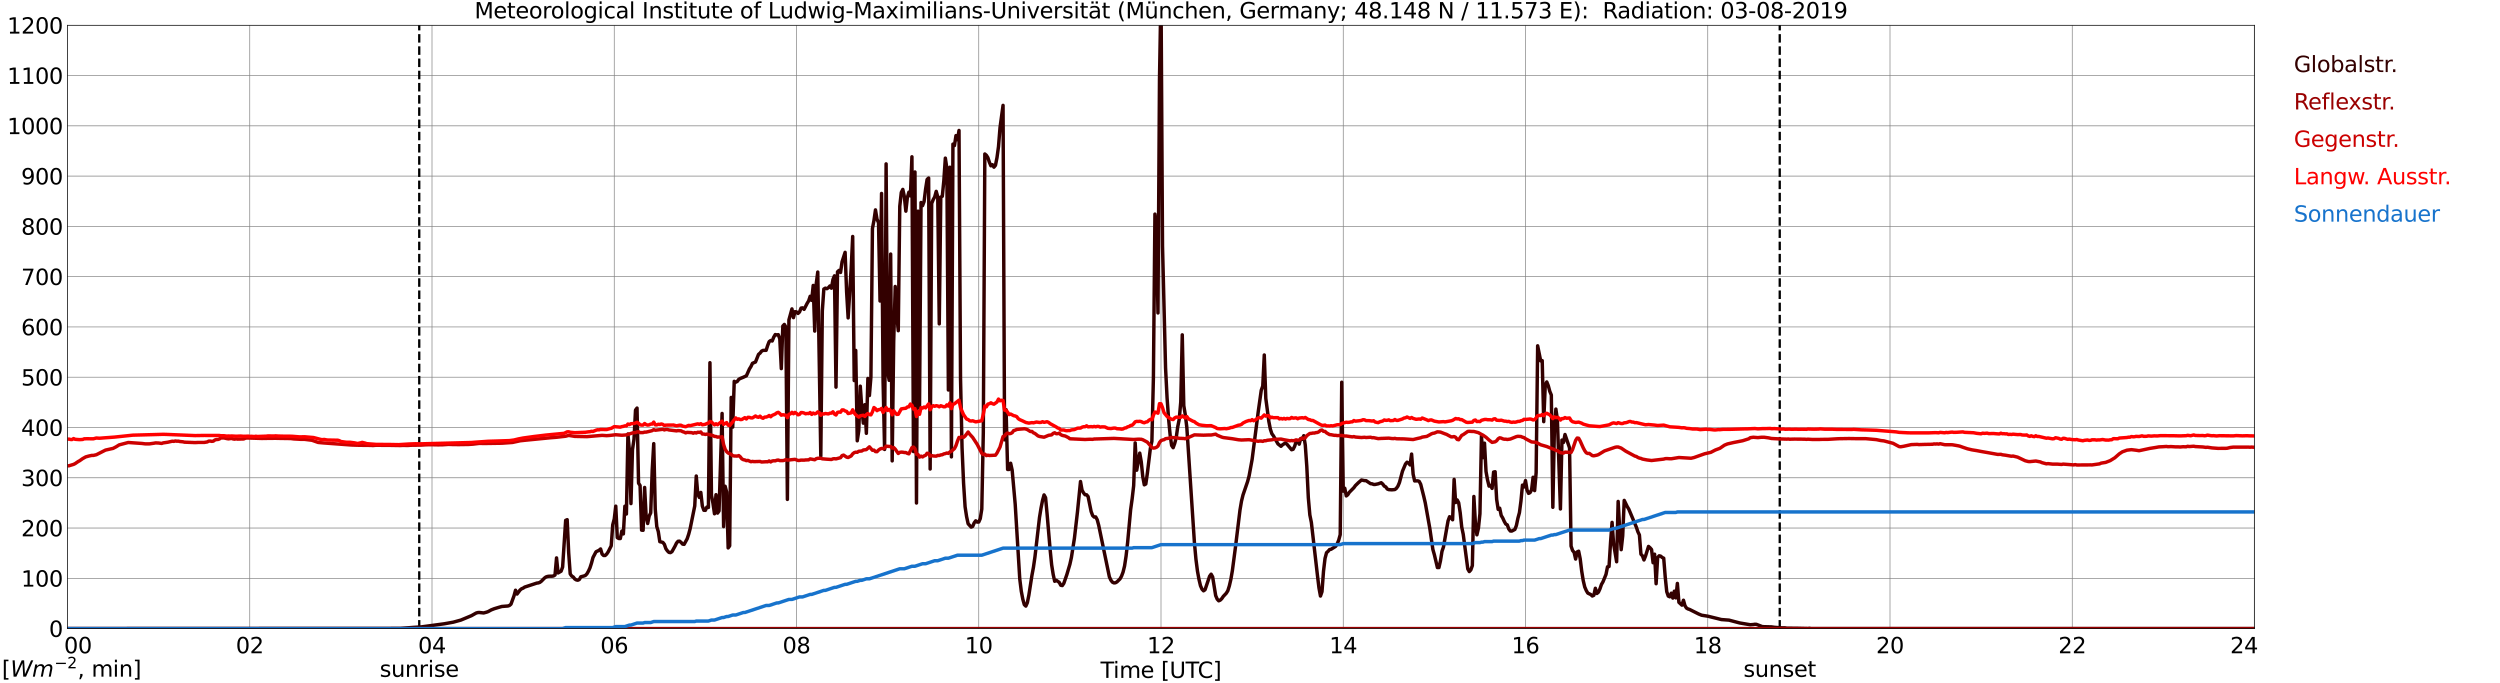 <?xml version="1.0" encoding="utf-8" standalone="no"?>
<!DOCTYPE svg PUBLIC "-//W3C//DTD SVG 1.1//EN"
  "http://www.w3.org/Graphics/SVG/1.1/DTD/svg11.dtd">
<svg xmlns:xlink="http://www.w3.org/1999/xlink" width="1085.4pt" height="296.64pt" viewBox="0 0 1085.4 296.64" xmlns="http://www.w3.org/2000/svg" version="1.1">
 <defs>
  <style type="text/css">*{stroke-linejoin: round; stroke-linecap: butt}</style>
 </defs>
 <g id="figure_1">
  <g id="patch_1">
   <path d="M 0 296.64 
L 1085.4 296.64 
L 1085.4 0 
L 0 0 
z
" style="fill: #ffffff"/>
  </g>
  <g id="axes_1">
   <g id="patch_2">
    <path d="M 29.306 272.909 
L 978.814 272.909 
L 978.814 10.976 
L 29.306 10.976 
z
" style="fill: #ffffff"/>
   </g>
   <g id="patch_3">
    <path d="M 978.814 272.909 
L 978.814 272.909 
L 978.814 10.976 
L 978.814 10.976 
z
" clip-path="url(#ped3d68a44d)" style="fill: #d3d3d3; opacity: 0.25; stroke: #d3d3d3; stroke-linejoin: miter"/>
   </g>
   <g id="matplotlib.axis_1">
    <g id="xtick_1">
     <g id="line2d_1">
      <path d="M 29.306 272.909 
L 29.306 10.976 
" clip-path="url(#ped3d68a44d)" style="fill: none; stroke: #808080; stroke-width: 0.3; stroke-linecap: square"/>
     </g>
     <g id="line2d_2"/>
     <g id="text_1">
      <!--    00 -->
      <g transform="translate(18.733 283.627) scale(0.095 -0.095)">
       <defs>
        <path id="DejaVuSans-20" transform="scale(0.016)"/>
        <path id="DejaVuSans-30" d="M 2034 4250 
Q 1547 4250 1301 3770 
Q 1056 3291 1056 2328 
Q 1056 1369 1301 889 
Q 1547 409 2034 409 
Q 2525 409 2770 889 
Q 3016 1369 3016 2328 
Q 3016 3291 2770 3770 
Q 2525 4250 2034 4250 
z
M 2034 4750 
Q 2819 4750 3233 4129 
Q 3647 3509 3647 2328 
Q 3647 1150 3233 529 
Q 2819 -91 2034 -91 
Q 1250 -91 836 529 
Q 422 1150 422 2328 
Q 422 3509 836 4129 
Q 1250 4750 2034 4750 
z
" transform="scale(0.016)"/>
       </defs>
       <use xlink:href="#DejaVuSans-20"/>
       <use xlink:href="#DejaVuSans-20" transform="translate(31.787 0)"/>
       <use xlink:href="#DejaVuSans-20" transform="translate(63.574 0)"/>
       <use xlink:href="#DejaVuSans-30" transform="translate(95.361 0)"/>
       <use xlink:href="#DejaVuSans-30" transform="translate(158.984 0)"/>
      </g>
     </g>
    </g>
    <g id="xtick_2">
     <g id="line2d_3">
      <path d="M 108.431 272.909 
L 108.431 10.976 
" clip-path="url(#ped3d68a44d)" style="fill: none; stroke: #808080; stroke-width: 0.3; stroke-linecap: square"/>
     </g>
     <g id="line2d_4"/>
     <g id="text_2">
      <!-- 02 -->
      <g transform="translate(102.387 283.627) scale(0.095 -0.095)">
       <defs>
        <path id="DejaVuSans-32" d="M 1228 531 
L 3431 531 
L 3431 0 
L 469 0 
L 469 531 
Q 828 903 1448 1529 
Q 2069 2156 2228 2338 
Q 2531 2678 2651 2914 
Q 2772 3150 2772 3378 
Q 2772 3750 2511 3984 
Q 2250 4219 1831 4219 
Q 1534 4219 1204 4116 
Q 875 4013 500 3803 
L 500 4441 
Q 881 4594 1212 4672 
Q 1544 4750 1819 4750 
Q 2544 4750 2975 4387 
Q 3406 4025 3406 3419 
Q 3406 3131 3298 2873 
Q 3191 2616 2906 2266 
Q 2828 2175 2409 1742 
Q 1991 1309 1228 531 
z
" transform="scale(0.016)"/>
       </defs>
       <use xlink:href="#DejaVuSans-30"/>
       <use xlink:href="#DejaVuSans-32" transform="translate(63.623 0)"/>
      </g>
     </g>
    </g>
    <g id="xtick_3">
     <g id="line2d_5">
      <path d="M 187.557 272.909 
L 187.557 10.976 
" clip-path="url(#ped3d68a44d)" style="fill: none; stroke: #808080; stroke-width: 0.3; stroke-linecap: square"/>
     </g>
     <g id="line2d_6"/>
     <g id="text_3">
      <!-- 04 -->
      <g transform="translate(181.513 283.627) scale(0.095 -0.095)">
       <defs>
        <path id="DejaVuSans-34" d="M 2419 4116 
L 825 1625 
L 2419 1625 
L 2419 4116 
z
M 2253 4666 
L 3047 4666 
L 3047 1625 
L 3713 1625 
L 3713 1100 
L 3047 1100 
L 3047 0 
L 2419 0 
L 2419 1100 
L 313 1100 
L 313 1709 
L 2253 4666 
z
" transform="scale(0.016)"/>
       </defs>
       <use xlink:href="#DejaVuSans-30"/>
       <use xlink:href="#DejaVuSans-34" transform="translate(63.623 0)"/>
      </g>
     </g>
    </g>
    <g id="xtick_4">
     <g id="line2d_7">
      <path d="M 266.683 272.909 
L 266.683 10.976 
" clip-path="url(#ped3d68a44d)" style="fill: none; stroke: #808080; stroke-width: 0.3; stroke-linecap: square"/>
     </g>
     <g id="line2d_8"/>
     <g id="text_4">
      <!-- 06 -->
      <g transform="translate(260.638 283.627) scale(0.095 -0.095)">
       <defs>
        <path id="DejaVuSans-36" d="M 2113 2584 
Q 1688 2584 1439 2293 
Q 1191 2003 1191 1497 
Q 1191 994 1439 701 
Q 1688 409 2113 409 
Q 2538 409 2786 701 
Q 3034 994 3034 1497 
Q 3034 2003 2786 2293 
Q 2538 2584 2113 2584 
z
M 3366 4563 
L 3366 3988 
Q 3128 4100 2886 4159 
Q 2644 4219 2406 4219 
Q 1781 4219 1451 3797 
Q 1122 3375 1075 2522 
Q 1259 2794 1537 2939 
Q 1816 3084 2150 3084 
Q 2853 3084 3261 2657 
Q 3669 2231 3669 1497 
Q 3669 778 3244 343 
Q 2819 -91 2113 -91 
Q 1303 -91 875 529 
Q 447 1150 447 2328 
Q 447 3434 972 4092 
Q 1497 4750 2381 4750 
Q 2619 4750 2861 4703 
Q 3103 4656 3366 4563 
z
" transform="scale(0.016)"/>
       </defs>
       <use xlink:href="#DejaVuSans-30"/>
       <use xlink:href="#DejaVuSans-36" transform="translate(63.623 0)"/>
      </g>
     </g>
    </g>
    <g id="xtick_5">
     <g id="line2d_9">
      <path d="M 345.808 272.909 
L 345.808 10.976 
" clip-path="url(#ped3d68a44d)" style="fill: none; stroke: #808080; stroke-width: 0.3; stroke-linecap: square"/>
     </g>
     <g id="line2d_10"/>
     <g id="text_5">
      <!-- 08 -->
      <g transform="translate(339.764 283.627) scale(0.095 -0.095)">
       <defs>
        <path id="DejaVuSans-38" d="M 2034 2216 
Q 1584 2216 1326 1975 
Q 1069 1734 1069 1313 
Q 1069 891 1326 650 
Q 1584 409 2034 409 
Q 2484 409 2743 651 
Q 3003 894 3003 1313 
Q 3003 1734 2745 1975 
Q 2488 2216 2034 2216 
z
M 1403 2484 
Q 997 2584 770 2862 
Q 544 3141 544 3541 
Q 544 4100 942 4425 
Q 1341 4750 2034 4750 
Q 2731 4750 3128 4425 
Q 3525 4100 3525 3541 
Q 3525 3141 3298 2862 
Q 3072 2584 2669 2484 
Q 3125 2378 3379 2068 
Q 3634 1759 3634 1313 
Q 3634 634 3220 271 
Q 2806 -91 2034 -91 
Q 1263 -91 848 271 
Q 434 634 434 1313 
Q 434 1759 690 2068 
Q 947 2378 1403 2484 
z
M 1172 3481 
Q 1172 3119 1398 2916 
Q 1625 2713 2034 2713 
Q 2441 2713 2670 2916 
Q 2900 3119 2900 3481 
Q 2900 3844 2670 4047 
Q 2441 4250 2034 4250 
Q 1625 4250 1398 4047 
Q 1172 3844 1172 3481 
z
" transform="scale(0.016)"/>
       </defs>
       <use xlink:href="#DejaVuSans-30"/>
       <use xlink:href="#DejaVuSans-38" transform="translate(63.623 0)"/>
      </g>
     </g>
    </g>
    <g id="xtick_6">
     <g id="line2d_11">
      <path d="M 424.934 272.909 
L 424.934 10.976 
" clip-path="url(#ped3d68a44d)" style="fill: none; stroke: #808080; stroke-width: 0.3; stroke-linecap: square"/>
     </g>
     <g id="line2d_12"/>
     <g id="text_6">
      <!-- 10 -->
      <g transform="translate(418.89 283.627) scale(0.095 -0.095)">
       <defs>
        <path id="DejaVuSans-31" d="M 794 531 
L 1825 531 
L 1825 4091 
L 703 3866 
L 703 4441 
L 1819 4666 
L 2450 4666 
L 2450 531 
L 3481 531 
L 3481 0 
L 794 0 
L 794 531 
z
" transform="scale(0.016)"/>
       </defs>
       <use xlink:href="#DejaVuSans-31"/>
       <use xlink:href="#DejaVuSans-30" transform="translate(63.623 0)"/>
      </g>
     </g>
    </g>
    <g id="xtick_7">
     <g id="line2d_13">
      <path d="M 504.06 272.909 
L 504.06 10.976 
" clip-path="url(#ped3d68a44d)" style="fill: none; stroke: #808080; stroke-width: 0.3; stroke-linecap: square"/>
     </g>
     <g id="line2d_14"/>
     <g id="text_7">
      <!-- 12 -->
      <g transform="translate(498.015 283.627) scale(0.095 -0.095)">
       <use xlink:href="#DejaVuSans-31"/>
       <use xlink:href="#DejaVuSans-32" transform="translate(63.623 0)"/>
      </g>
     </g>
    </g>
    <g id="xtick_8">
     <g id="line2d_15">
      <path d="M 583.185 272.909 
L 583.185 10.976 
" clip-path="url(#ped3d68a44d)" style="fill: none; stroke: #808080; stroke-width: 0.3; stroke-linecap: square"/>
     </g>
     <g id="line2d_16"/>
     <g id="text_8">
      <!-- 14 -->
      <g transform="translate(577.141 283.627) scale(0.095 -0.095)">
       <use xlink:href="#DejaVuSans-31"/>
       <use xlink:href="#DejaVuSans-34" transform="translate(63.623 0)"/>
      </g>
     </g>
    </g>
    <g id="xtick_9">
     <g id="line2d_17">
      <path d="M 662.311 272.909 
L 662.311 10.976 
" clip-path="url(#ped3d68a44d)" style="fill: none; stroke: #808080; stroke-width: 0.3; stroke-linecap: square"/>
     </g>
     <g id="line2d_18"/>
     <g id="text_9">
      <!-- 16 -->
      <g transform="translate(656.267 283.627) scale(0.095 -0.095)">
       <use xlink:href="#DejaVuSans-31"/>
       <use xlink:href="#DejaVuSans-36" transform="translate(63.623 0)"/>
      </g>
     </g>
    </g>
    <g id="xtick_10">
     <g id="line2d_19">
      <path d="M 741.437 272.909 
L 741.437 10.976 
" clip-path="url(#ped3d68a44d)" style="fill: none; stroke: #808080; stroke-width: 0.3; stroke-linecap: square"/>
     </g>
     <g id="line2d_20"/>
     <g id="text_10">
      <!-- 18 -->
      <g transform="translate(735.392 283.627) scale(0.095 -0.095)">
       <use xlink:href="#DejaVuSans-31"/>
       <use xlink:href="#DejaVuSans-38" transform="translate(63.623 0)"/>
      </g>
     </g>
    </g>
    <g id="xtick_11">
     <g id="line2d_21">
      <path d="M 820.562 272.909 
L 820.562 10.976 
" clip-path="url(#ped3d68a44d)" style="fill: none; stroke: #808080; stroke-width: 0.3; stroke-linecap: square"/>
     </g>
     <g id="line2d_22"/>
     <g id="text_11">
      <!-- 20 -->
      <g transform="translate(814.518 283.627) scale(0.095 -0.095)">
       <use xlink:href="#DejaVuSans-32"/>
       <use xlink:href="#DejaVuSans-30" transform="translate(63.623 0)"/>
      </g>
     </g>
    </g>
    <g id="xtick_12">
     <g id="line2d_23">
      <path d="M 899.688 272.909 
L 899.688 10.976 
" clip-path="url(#ped3d68a44d)" style="fill: none; stroke: #808080; stroke-width: 0.3; stroke-linecap: square"/>
     </g>
     <g id="line2d_24"/>
     <g id="text_12">
      <!-- 22 -->
      <g transform="translate(893.644 283.627) scale(0.095 -0.095)">
       <use xlink:href="#DejaVuSans-32"/>
       <use xlink:href="#DejaVuSans-32" transform="translate(63.623 0)"/>
      </g>
     </g>
    </g>
    <g id="xtick_13">
     <g id="line2d_25">
      <path d="M 978.814 272.909 
L 978.814 10.976 
" clip-path="url(#ped3d68a44d)" style="fill: none; stroke: #808080; stroke-width: 0.3; stroke-linecap: square"/>
     </g>
     <g id="line2d_26"/>
     <g id="text_13">
      <!-- 24    -->
      <g transform="translate(968.241 283.627) scale(0.095 -0.095)">
       <use xlink:href="#DejaVuSans-32"/>
       <use xlink:href="#DejaVuSans-34" transform="translate(63.623 0)"/>
       <use xlink:href="#DejaVuSans-20" transform="translate(127.246 0)"/>
       <use xlink:href="#DejaVuSans-20" transform="translate(159.033 0)"/>
       <use xlink:href="#DejaVuSans-20" transform="translate(190.82 0)"/>
      </g>
     </g>
    </g>
    <g id="text_14">
     <!-- Time [UTC] -->
     <g transform="translate(477.806 294.322) scale(0.095 -0.095)">
      <defs>
       <path id="DejaVuSans-54" d="M -19 4666 
L 3928 4666 
L 3928 4134 
L 2272 4134 
L 2272 0 
L 1638 0 
L 1638 4134 
L -19 4134 
L -19 4666 
z
" transform="scale(0.016)"/>
       <path id="DejaVuSans-69" d="M 603 3500 
L 1178 3500 
L 1178 0 
L 603 0 
L 603 3500 
z
M 603 4863 
L 1178 4863 
L 1178 4134 
L 603 4134 
L 603 4863 
z
" transform="scale(0.016)"/>
       <path id="DejaVuSans-6d" d="M 3328 2828 
Q 3544 3216 3844 3400 
Q 4144 3584 4550 3584 
Q 5097 3584 5394 3201 
Q 5691 2819 5691 2113 
L 5691 0 
L 5113 0 
L 5113 2094 
Q 5113 2597 4934 2840 
Q 4756 3084 4391 3084 
Q 3944 3084 3684 2787 
Q 3425 2491 3425 1978 
L 3425 0 
L 2847 0 
L 2847 2094 
Q 2847 2600 2669 2842 
Q 2491 3084 2119 3084 
Q 1678 3084 1418 2786 
Q 1159 2488 1159 1978 
L 1159 0 
L 581 0 
L 581 3500 
L 1159 3500 
L 1159 2956 
Q 1356 3278 1631 3431 
Q 1906 3584 2284 3584 
Q 2666 3584 2933 3390 
Q 3200 3197 3328 2828 
z
" transform="scale(0.016)"/>
       <path id="DejaVuSans-65" d="M 3597 1894 
L 3597 1613 
L 953 1613 
Q 991 1019 1311 708 
Q 1631 397 2203 397 
Q 2534 397 2845 478 
Q 3156 559 3463 722 
L 3463 178 
Q 3153 47 2828 -22 
Q 2503 -91 2169 -91 
Q 1331 -91 842 396 
Q 353 884 353 1716 
Q 353 2575 817 3079 
Q 1281 3584 2069 3584 
Q 2775 3584 3186 3129 
Q 3597 2675 3597 1894 
z
M 3022 2063 
Q 3016 2534 2758 2815 
Q 2500 3097 2075 3097 
Q 1594 3097 1305 2825 
Q 1016 2553 972 2059 
L 3022 2063 
z
" transform="scale(0.016)"/>
       <path id="DejaVuSans-5b" d="M 550 4863 
L 1875 4863 
L 1875 4416 
L 1125 4416 
L 1125 -397 
L 1875 -397 
L 1875 -844 
L 550 -844 
L 550 4863 
z
" transform="scale(0.016)"/>
       <path id="DejaVuSans-55" d="M 556 4666 
L 1191 4666 
L 1191 1831 
Q 1191 1081 1462 751 
Q 1734 422 2344 422 
Q 2950 422 3222 751 
Q 3494 1081 3494 1831 
L 3494 4666 
L 4128 4666 
L 4128 1753 
Q 4128 841 3676 375 
Q 3225 -91 2344 -91 
Q 1459 -91 1007 375 
Q 556 841 556 1753 
L 556 4666 
z
" transform="scale(0.016)"/>
       <path id="DejaVuSans-43" d="M 4122 4306 
L 4122 3641 
Q 3803 3938 3442 4084 
Q 3081 4231 2675 4231 
Q 1875 4231 1450 3742 
Q 1025 3253 1025 2328 
Q 1025 1406 1450 917 
Q 1875 428 2675 428 
Q 3081 428 3442 575 
Q 3803 722 4122 1019 
L 4122 359 
Q 3791 134 3420 21 
Q 3050 -91 2638 -91 
Q 1578 -91 968 557 
Q 359 1206 359 2328 
Q 359 3453 968 4101 
Q 1578 4750 2638 4750 
Q 3056 4750 3426 4639 
Q 3797 4528 4122 4306 
z
" transform="scale(0.016)"/>
       <path id="DejaVuSans-5d" d="M 1947 4863 
L 1947 -844 
L 622 -844 
L 622 -397 
L 1369 -397 
L 1369 4416 
L 622 4416 
L 622 4863 
L 1947 4863 
z
" transform="scale(0.016)"/>
      </defs>
      <use xlink:href="#DejaVuSans-54"/>
      <use xlink:href="#DejaVuSans-69" transform="translate(57.959 0)"/>
      <use xlink:href="#DejaVuSans-6d" transform="translate(85.742 0)"/>
      <use xlink:href="#DejaVuSans-65" transform="translate(183.154 0)"/>
      <use xlink:href="#DejaVuSans-20" transform="translate(244.678 0)"/>
      <use xlink:href="#DejaVuSans-5b" transform="translate(276.465 0)"/>
      <use xlink:href="#DejaVuSans-55" transform="translate(315.479 0)"/>
      <use xlink:href="#DejaVuSans-54" transform="translate(388.672 0)"/>
      <use xlink:href="#DejaVuSans-43" transform="translate(443.881 0)"/>
      <use xlink:href="#DejaVuSans-5d" transform="translate(513.705 0)"/>
     </g>
    </g>
   </g>
   <g id="matplotlib.axis_2">
    <g id="ytick_1">
     <g id="line2d_27">
      <path d="M 29.306 272.909 
L 978.814 272.909 
" clip-path="url(#ped3d68a44d)" style="fill: none; stroke: #808080; stroke-width: 0.3; stroke-linecap: square"/>
     </g>
     <g id="line2d_28"/>
     <g id="text_15">
      <!-- 0 -->
      <g transform="translate(21.261 276.518) scale(0.095 -0.095)">
       <use xlink:href="#DejaVuSans-30"/>
      </g>
     </g>
    </g>
    <g id="ytick_2">
     <g id="line2d_29">
      <path d="M 29.306 251.081 
L 978.814 251.081 
" clip-path="url(#ped3d68a44d)" style="fill: none; stroke: #808080; stroke-width: 0.3; stroke-linecap: square"/>
     </g>
     <g id="line2d_30"/>
     <g id="text_16">
      <!-- 100 -->
      <g transform="translate(9.173 254.69) scale(0.095 -0.095)">
       <use xlink:href="#DejaVuSans-31"/>
       <use xlink:href="#DejaVuSans-30" transform="translate(63.623 0)"/>
       <use xlink:href="#DejaVuSans-30" transform="translate(127.246 0)"/>
      </g>
     </g>
    </g>
    <g id="ytick_3">
     <g id="line2d_31">
      <path d="M 29.306 229.253 
L 978.814 229.253 
" clip-path="url(#ped3d68a44d)" style="fill: none; stroke: #808080; stroke-width: 0.3; stroke-linecap: square"/>
     </g>
     <g id="line2d_32"/>
     <g id="text_17">
      <!-- 200 -->
      <g transform="translate(9.173 232.863) scale(0.095 -0.095)">
       <use xlink:href="#DejaVuSans-32"/>
       <use xlink:href="#DejaVuSans-30" transform="translate(63.623 0)"/>
       <use xlink:href="#DejaVuSans-30" transform="translate(127.246 0)"/>
      </g>
     </g>
    </g>
    <g id="ytick_4">
     <g id="line2d_33">
      <path d="M 29.306 207.426 
L 978.814 207.426 
" clip-path="url(#ped3d68a44d)" style="fill: none; stroke: #808080; stroke-width: 0.3; stroke-linecap: square"/>
     </g>
     <g id="line2d_34"/>
     <g id="text_18">
      <!-- 300 -->
      <g transform="translate(9.173 211.035) scale(0.095 -0.095)">
       <defs>
        <path id="DejaVuSans-33" d="M 2597 2516 
Q 3050 2419 3304 2112 
Q 3559 1806 3559 1356 
Q 3559 666 3084 287 
Q 2609 -91 1734 -91 
Q 1441 -91 1130 -33 
Q 819 25 488 141 
L 488 750 
Q 750 597 1062 519 
Q 1375 441 1716 441 
Q 2309 441 2620 675 
Q 2931 909 2931 1356 
Q 2931 1769 2642 2001 
Q 2353 2234 1838 2234 
L 1294 2234 
L 1294 2753 
L 1863 2753 
Q 2328 2753 2575 2939 
Q 2822 3125 2822 3475 
Q 2822 3834 2567 4026 
Q 2313 4219 1838 4219 
Q 1578 4219 1281 4162 
Q 984 4106 628 3988 
L 628 4550 
Q 988 4650 1302 4700 
Q 1616 4750 1894 4750 
Q 2613 4750 3031 4423 
Q 3450 4097 3450 3541 
Q 3450 3153 3228 2886 
Q 3006 2619 2597 2516 
z
" transform="scale(0.016)"/>
       </defs>
       <use xlink:href="#DejaVuSans-33"/>
       <use xlink:href="#DejaVuSans-30" transform="translate(63.623 0)"/>
       <use xlink:href="#DejaVuSans-30" transform="translate(127.246 0)"/>
      </g>
     </g>
    </g>
    <g id="ytick_5">
     <g id="line2d_35">
      <path d="M 29.306 185.598 
L 978.814 185.598 
" clip-path="url(#ped3d68a44d)" style="fill: none; stroke: #808080; stroke-width: 0.3; stroke-linecap: square"/>
     </g>
     <g id="line2d_36"/>
     <g id="text_19">
      <!-- 400 -->
      <g transform="translate(9.173 189.207) scale(0.095 -0.095)">
       <use xlink:href="#DejaVuSans-34"/>
       <use xlink:href="#DejaVuSans-30" transform="translate(63.623 0)"/>
       <use xlink:href="#DejaVuSans-30" transform="translate(127.246 0)"/>
      </g>
     </g>
    </g>
    <g id="ytick_6">
     <g id="line2d_37">
      <path d="M 29.306 163.77 
L 978.814 163.77 
" clip-path="url(#ped3d68a44d)" style="fill: none; stroke: #808080; stroke-width: 0.3; stroke-linecap: square"/>
     </g>
     <g id="line2d_38"/>
     <g id="text_20">
      <!-- 500 -->
      <g transform="translate(9.173 167.379) scale(0.095 -0.095)">
       <defs>
        <path id="DejaVuSans-35" d="M 691 4666 
L 3169 4666 
L 3169 4134 
L 1269 4134 
L 1269 2991 
Q 1406 3038 1543 3061 
Q 1681 3084 1819 3084 
Q 2600 3084 3056 2656 
Q 3513 2228 3513 1497 
Q 3513 744 3044 326 
Q 2575 -91 1722 -91 
Q 1428 -91 1123 -41 
Q 819 9 494 109 
L 494 744 
Q 775 591 1075 516 
Q 1375 441 1709 441 
Q 2250 441 2565 725 
Q 2881 1009 2881 1497 
Q 2881 1984 2565 2268 
Q 2250 2553 1709 2553 
Q 1456 2553 1204 2497 
Q 953 2441 691 2322 
L 691 4666 
z
" transform="scale(0.016)"/>
       </defs>
       <use xlink:href="#DejaVuSans-35"/>
       <use xlink:href="#DejaVuSans-30" transform="translate(63.623 0)"/>
       <use xlink:href="#DejaVuSans-30" transform="translate(127.246 0)"/>
      </g>
     </g>
    </g>
    <g id="ytick_7">
     <g id="line2d_39">
      <path d="M 29.306 141.942 
L 978.814 141.942 
" clip-path="url(#ped3d68a44d)" style="fill: none; stroke: #808080; stroke-width: 0.3; stroke-linecap: square"/>
     </g>
     <g id="line2d_40"/>
     <g id="text_21">
      <!-- 600 -->
      <g transform="translate(9.173 145.551) scale(0.095 -0.095)">
       <use xlink:href="#DejaVuSans-36"/>
       <use xlink:href="#DejaVuSans-30" transform="translate(63.623 0)"/>
       <use xlink:href="#DejaVuSans-30" transform="translate(127.246 0)"/>
      </g>
     </g>
    </g>
    <g id="ytick_8">
     <g id="line2d_41">
      <path d="M 29.306 120.114 
L 978.814 120.114 
" clip-path="url(#ped3d68a44d)" style="fill: none; stroke: #808080; stroke-width: 0.3; stroke-linecap: square"/>
     </g>
     <g id="line2d_42"/>
     <g id="text_22">
      <!-- 700 -->
      <g transform="translate(9.173 123.724) scale(0.095 -0.095)">
       <defs>
        <path id="DejaVuSans-37" d="M 525 4666 
L 3525 4666 
L 3525 4397 
L 1831 0 
L 1172 0 
L 2766 4134 
L 525 4134 
L 525 4666 
z
" transform="scale(0.016)"/>
       </defs>
       <use xlink:href="#DejaVuSans-37"/>
       <use xlink:href="#DejaVuSans-30" transform="translate(63.623 0)"/>
       <use xlink:href="#DejaVuSans-30" transform="translate(127.246 0)"/>
      </g>
     </g>
    </g>
    <g id="ytick_9">
     <g id="line2d_43">
      <path d="M 29.306 98.287 
L 978.814 98.287 
" clip-path="url(#ped3d68a44d)" style="fill: none; stroke: #808080; stroke-width: 0.3; stroke-linecap: square"/>
     </g>
     <g id="line2d_44"/>
     <g id="text_23">
      <!-- 800 -->
      <g transform="translate(9.173 101.896) scale(0.095 -0.095)">
       <use xlink:href="#DejaVuSans-38"/>
       <use xlink:href="#DejaVuSans-30" transform="translate(63.623 0)"/>
       <use xlink:href="#DejaVuSans-30" transform="translate(127.246 0)"/>
      </g>
     </g>
    </g>
    <g id="ytick_10">
     <g id="line2d_45">
      <path d="M 29.306 76.459 
L 978.814 76.459 
" clip-path="url(#ped3d68a44d)" style="fill: none; stroke: #808080; stroke-width: 0.3; stroke-linecap: square"/>
     </g>
     <g id="line2d_46"/>
     <g id="text_24">
      <!-- 900 -->
      <g transform="translate(9.173 80.068) scale(0.095 -0.095)">
       <defs>
        <path id="DejaVuSans-39" d="M 703 97 
L 703 672 
Q 941 559 1184 500 
Q 1428 441 1663 441 
Q 2288 441 2617 861 
Q 2947 1281 2994 2138 
Q 2813 1869 2534 1725 
Q 2256 1581 1919 1581 
Q 1219 1581 811 2004 
Q 403 2428 403 3163 
Q 403 3881 828 4315 
Q 1253 4750 1959 4750 
Q 2769 4750 3195 4129 
Q 3622 3509 3622 2328 
Q 3622 1225 3098 567 
Q 2575 -91 1691 -91 
Q 1453 -91 1209 -44 
Q 966 3 703 97 
z
M 1959 2075 
Q 2384 2075 2632 2365 
Q 2881 2656 2881 3163 
Q 2881 3666 2632 3958 
Q 2384 4250 1959 4250 
Q 1534 4250 1286 3958 
Q 1038 3666 1038 3163 
Q 1038 2656 1286 2365 
Q 1534 2075 1959 2075 
z
" transform="scale(0.016)"/>
       </defs>
       <use xlink:href="#DejaVuSans-39"/>
       <use xlink:href="#DejaVuSans-30" transform="translate(63.623 0)"/>
       <use xlink:href="#DejaVuSans-30" transform="translate(127.246 0)"/>
      </g>
     </g>
    </g>
    <g id="ytick_11">
     <g id="line2d_47">
      <path d="M 29.306 54.631 
L 978.814 54.631 
" clip-path="url(#ped3d68a44d)" style="fill: none; stroke: #808080; stroke-width: 0.3; stroke-linecap: square"/>
     </g>
     <g id="line2d_48"/>
     <g id="text_25">
      <!-- 1000 -->
      <g transform="translate(3.128 58.24) scale(0.095 -0.095)">
       <use xlink:href="#DejaVuSans-31"/>
       <use xlink:href="#DejaVuSans-30" transform="translate(63.623 0)"/>
       <use xlink:href="#DejaVuSans-30" transform="translate(127.246 0)"/>
       <use xlink:href="#DejaVuSans-30" transform="translate(190.869 0)"/>
      </g>
     </g>
    </g>
    <g id="ytick_12">
     <g id="line2d_49">
      <path d="M 29.306 32.803 
L 978.814 32.803 
" clip-path="url(#ped3d68a44d)" style="fill: none; stroke: #808080; stroke-width: 0.3; stroke-linecap: square"/>
     </g>
     <g id="line2d_50"/>
     <g id="text_26">
      <!-- 1100 -->
      <g transform="translate(3.128 36.413) scale(0.095 -0.095)">
       <use xlink:href="#DejaVuSans-31"/>
       <use xlink:href="#DejaVuSans-31" transform="translate(63.623 0)"/>
       <use xlink:href="#DejaVuSans-30" transform="translate(127.246 0)"/>
       <use xlink:href="#DejaVuSans-30" transform="translate(190.869 0)"/>
      </g>
     </g>
    </g>
    <g id="ytick_13">
     <g id="line2d_51">
      <path d="M 29.306 10.976 
L 978.814 10.976 
" clip-path="url(#ped3d68a44d)" style="fill: none; stroke: #808080; stroke-width: 0.3; stroke-linecap: square"/>
     </g>
     <g id="line2d_52"/>
     <g id="text_27">
      <!-- 1200 -->
      <g transform="translate(3.128 14.585) scale(0.095 -0.095)">
       <use xlink:href="#DejaVuSans-31"/>
       <use xlink:href="#DejaVuSans-32" transform="translate(63.623 0)"/>
       <use xlink:href="#DejaVuSans-30" transform="translate(127.246 0)"/>
       <use xlink:href="#DejaVuSans-30" transform="translate(190.869 0)"/>
      </g>
     </g>
    </g>
   </g>
   <g id="line2d_53">
    <path d="M 182.018 272.909 
L 182.018 10.976 
" clip-path="url(#ped3d68a44d)" style="fill: none; stroke-dasharray: 3.7,1.6; stroke-dashoffset: 0; stroke: #000000"/>
   </g>
   <g id="line2d_54">
    <path d="M 772.691 272.909 
L 772.691 10.976 
" clip-path="url(#ped3d68a44d)" style="fill: none; stroke-dasharray: 3.7,1.6; stroke-dashoffset: 0; stroke: #000000"/>
   </g>
   <g id="line2d_55">
    <path d="M 29.306 272.909 
L 173.71 272.835 
L 175.029 272.73 
L 179.645 272.378 
L 182.941 272.173 
L 192.832 270.829 
L 196.788 270.126 
L 200.085 269.216 
L 204.701 267.295 
L 206.679 266.177 
L 207.339 265.972 
L 207.998 265.909 
L 209.976 266.116 
L 211.295 265.765 
L 211.954 265.516 
L 213.273 264.793 
L 214.592 264.276 
L 216.57 263.678 
L 217.889 263.305 
L 220.526 263.097 
L 221.186 262.87 
L 221.845 262.314 
L 223.164 258.675 
L 223.823 256.256 
L 224.482 257.911 
L 225.801 256.154 
L 226.461 255.615 
L 227.12 255.346 
L 227.779 254.892 
L 233.054 253.157 
L 233.714 253.074 
L 234.373 252.845 
L 235.033 252.349 
L 236.351 251.007 
L 237.011 250.509 
L 237.67 250.282 
L 238.329 250.18 
L 239.648 250.158 
L 240.308 250.055 
L 240.967 249.643 
L 241.626 242.221 
L 242.286 248.752 
L 243.604 247.988 
L 244.264 246.189 
L 245.583 225.933 
L 246.242 225.623 
L 246.901 240.051 
L 247.561 249.167 
L 248.22 250.116 
L 248.88 250.509 
L 249.539 251.358 
L 250.198 251.771 
L 250.858 251.915 
L 251.517 251.605 
L 252.176 250.426 
L 253.495 250.077 
L 254.155 249.828 
L 254.814 249.145 
L 255.473 247.988 
L 256.133 246.563 
L 256.792 244.515 
L 257.451 242.055 
L 258.77 239.554 
L 260.089 238.914 
L 260.748 238.336 
L 261.408 240.567 
L 262.067 241.167 
L 262.726 241.167 
L 263.386 240.567 
L 264.045 239.595 
L 265.364 236.972 
L 266.023 227.856 
L 266.683 225.333 
L 267.342 219.752 
L 268.002 233.416 
L 268.661 233.809 
L 269.32 233.809 
L 269.98 230.563 
L 270.639 231.803 
L 271.298 219.773 
L 271.958 223.163 
L 272.617 188.438 
L 273.277 195.713 
L 273.936 218.636 
L 274.595 195.217 
L 275.255 190.712 
L 275.914 178.041 
L 276.573 177.172 
L 277.233 209.77 
L 277.892 210.783 
L 278.552 230.17 
L 279.211 230.233 
L 279.87 211.63 
L 280.53 224.279 
L 281.189 227.276 
L 281.849 224.052 
L 282.508 222.668 
L 283.167 204.023 
L 283.827 192.613 
L 284.486 221.077 
L 285.145 228.62 
L 285.805 230.79 
L 286.464 235.173 
L 287.783 235.483 
L 288.442 236.33 
L 289.102 238.231 
L 289.761 239.163 
L 290.42 239.824 
L 291.08 239.927 
L 291.739 239.512 
L 293.058 237.135 
L 293.717 235.771 
L 294.377 235.007 
L 295.036 234.946 
L 295.696 235.483 
L 296.355 236.227 
L 297.014 236.33 
L 298.333 233.933 
L 298.992 231.949 
L 299.652 229.448 
L 301.63 219.671 
L 302.289 206.668 
L 302.949 214.482 
L 303.608 215.949 
L 304.267 213.799 
L 304.927 219.691 
L 305.586 221.531 
L 306.246 221.572 
L 306.905 220.145 
L 307.564 220.332 
L 308.224 157.473 
L 308.883 214.978 
L 309.543 218.512 
L 310.202 223.061 
L 310.861 214.771 
L 311.521 222.77 
L 312.18 221.841 
L 313.499 179.508 
L 314.158 228.62 
L 314.818 211.112 
L 315.477 213.614 
L 316.136 237.88 
L 316.796 236.991 
L 317.455 172.543 
L 318.114 185.419 
L 318.774 165.556 
L 319.433 165.927 
L 320.093 165.597 
L 320.752 164.687 
L 321.411 164.316 
L 322.73 163.779 
L 324.049 163.157 
L 325.368 160.201 
L 326.027 159.147 
L 326.686 157.741 
L 328.005 157.163 
L 329.324 153.856 
L 329.983 153.319 
L 330.643 152.45 
L 331.302 152.121 
L 332.621 152.099 
L 333.28 150.012 
L 333.94 148.316 
L 334.599 147.84 
L 335.258 148.047 
L 335.918 146.395 
L 336.577 145.258 
L 337.236 145.402 
L 337.896 145.299 
L 338.555 147.096 
L 339.215 160.037 
L 339.874 141.558 
L 340.533 140.855 
L 341.193 142.032 
L 341.852 216.818 
L 342.512 138.91 
L 343.83 134.117 
L 344.49 137.898 
L 345.149 135.315 
L 345.808 135.418 
L 346.468 136.079 
L 347.127 135.44 
L 347.787 133.766 
L 348.446 133.661 
L 349.105 134.303 
L 350.424 131.718 
L 351.083 130.644 
L 351.743 128.638 
L 352.402 130.415 
L 353.062 123.926 
L 353.721 143.747 
L 354.38 123.162 
L 355.04 118.117 
L 356.359 198.007 
L 357.018 134.964 
L 357.677 125.497 
L 358.337 125.104 
L 358.996 125.331 
L 359.655 124.917 
L 360.315 124.153 
L 360.974 125.124 
L 361.634 121.383 
L 362.293 119.75 
L 362.952 168.077 
L 363.612 118.015 
L 364.271 117.395 
L 364.93 118.283 
L 365.59 113.673 
L 366.909 109.559 
L 367.568 126.798 
L 368.227 138.022 
L 369.546 116.526 
L 370.206 102.676 
L 370.865 165.224 
L 371.524 152.14 
L 372.184 191.373 
L 372.843 187.01 
L 373.502 167.664 
L 374.162 177.275 
L 374.821 183.725 
L 375.481 175.705 
L 376.14 188.128 
L 376.799 164.316 
L 377.459 171.715 
L 378.118 163.613 
L 378.777 99.225 
L 379.437 95.711 
L 380.096 91.123 
L 380.756 95.133 
L 381.415 96.682 
L 382.074 130.686 
L 382.734 83.99 
L 383.393 165.39 
L 384.053 195.134 
L 384.712 71.155 
L 385.371 161.07 
L 386.031 165.121 
L 386.69 110.303 
L 387.349 200.096 
L 388.009 148.296 
L 388.668 124.38 
L 389.328 136.472 
L 389.987 143.584 
L 390.646 89.551 
L 391.306 83.557 
L 391.965 82.235 
L 392.624 85.334 
L 393.284 91.679 
L 393.943 85.769 
L 394.603 83.433 
L 395.262 85.044 
L 395.921 68.075 
L 396.581 196.045 
L 397.24 74.669 
L 397.899 218.387 
L 398.559 91.679 
L 399.218 176.862 
L 399.878 87.919 
L 400.537 89.283 
L 401.196 87.504 
L 401.856 82.11 
L 402.515 77.893 
L 403.175 77.293 
L 403.834 203.63 
L 404.493 88.331 
L 405.153 86.679 
L 405.812 85.5 
L 406.471 83.082 
L 407.131 85.5 
L 407.79 140.606 
L 408.45 85.561 
L 409.109 85.21 
L 409.768 78.513 
L 410.428 68.653 
L 411.087 73.036 
L 411.746 169.316 
L 412.406 72.602 
L 413.065 198.358 
L 413.725 62.577 
L 414.384 63.196 
L 415.043 58.877 
L 415.703 60.675 
L 416.362 56.644 
L 417.022 164.479 
L 417.681 194.37 
L 418.34 209.728 
L 419 220 
L 419.659 224.32 
L 420.318 227.38 
L 421.637 228.847 
L 422.297 228.537 
L 422.956 227.007 
L 423.615 226.119 
L 424.275 226.678 
L 424.934 226.636 
L 425.593 225.147 
L 426.253 220.994 
L 426.912 187.92 
L 427.572 66.855 
L 428.231 67.414 
L 428.89 68.446 
L 429.55 70.452 
L 430.209 71.982 
L 430.869 71.506 
L 431.528 72.58 
L 432.187 71.775 
L 432.847 68.468 
L 433.506 63.672 
L 434.165 55.424 
L 435.484 45.752 
L 436.144 190.959 
L 436.803 177.875 
L 437.462 203.815 
L 438.122 203.815 
L 438.781 201.128 
L 439.44 204.147 
L 440.759 218.905 
L 442.737 251.336 
L 443.397 256.669 
L 444.056 260.122 
L 444.716 262.519 
L 445.375 263.139 
L 446.034 261.652 
L 446.694 258.365 
L 448.012 249.87 
L 448.672 246.334 
L 449.331 241.809 
L 451.309 224.652 
L 451.969 220.601 
L 452.628 217.252 
L 453.287 214.875 
L 453.947 216.074 
L 454.606 223.163 
L 455.925 238.624 
L 456.584 245.218 
L 457.244 249.374 
L 457.903 252.371 
L 458.563 251.937 
L 459.881 252.845 
L 460.541 254.087 
L 461.2 254.231 
L 461.859 253.279 
L 463.178 249.477 
L 464.497 245.011 
L 465.156 242.055 
L 466.475 233.665 
L 467.794 222.233 
L 469.113 209.067 
L 469.772 212.786 
L 470.431 213.985 
L 471.091 214.792 
L 471.75 214.812 
L 472.409 215.598 
L 473.728 222.089 
L 474.388 223.844 
L 475.047 224.486 
L 475.706 224.425 
L 476.366 225.665 
L 477.025 228.125 
L 481.641 250.426 
L 482.3 251.873 
L 482.96 252.742 
L 483.619 253.074 
L 484.278 253.011 
L 484.938 252.64 
L 486.256 251.336 
L 486.916 250.158 
L 487.575 248.422 
L 488.235 245.755 
L 488.894 241.435 
L 489.553 235.668 
L 490.872 221.304 
L 491.532 216.569 
L 492.191 210.863 
L 492.85 192.281 
L 493.51 204.147 
L 494.828 196.726 
L 495.488 200.53 
L 496.147 206.958 
L 496.807 210.492 
L 497.466 210.121 
L 498.125 205.553 
L 499.444 194.68 
L 500.103 191.6 
L 500.763 163.942 
L 501.422 92.961 
L 502.082 99.101 
L 502.741 135.872 
L 503.4 34.63 
L 504.006 -1 
M 504.078 -1 
L 504.719 106.913 
L 506.038 159.725 
L 506.697 172.77 
L 507.357 181.905 
L 508.016 188.767 
L 508.675 193.399 
L 509.335 194.37 
L 509.994 192.55 
L 510.654 190.09 
L 511.313 185.358 
L 511.972 182.07 
L 512.632 174.568 
L 513.291 145.38 
L 513.95 176.096 
L 514.61 180.108 
L 515.269 185.502 
L 518.566 235.566 
L 519.226 242.78 
L 519.885 247.905 
L 520.544 251.522 
L 521.204 254.314 
L 521.863 255.802 
L 522.522 256.505 
L 523.182 256.049 
L 525.16 250.18 
L 525.819 249.291 
L 526.479 250.468 
L 527.797 258.592 
L 528.457 260.122 
L 529.116 260.845 
L 529.776 260.556 
L 530.435 259.915 
L 531.094 258.943 
L 532.413 257.538 
L 533.073 256.464 
L 533.732 254.375 
L 534.391 251.522 
L 535.051 247.698 
L 536.369 237.694 
L 538.348 221.467 
L 539.007 217.582 
L 539.666 214.895 
L 541.644 209.108 
L 542.304 206.648 
L 543.623 199.434 
L 546.26 178.846 
L 547.579 169.463 
L 548.238 167.601 
L 548.898 154.124 
L 549.557 172.955 
L 550.876 182.959 
L 551.535 186.329 
L 552.195 188.313 
L 552.854 189.202 
L 554.832 192.716 
L 556.151 193.77 
L 556.81 193.128 
L 558.129 192.281 
L 558.788 192.923 
L 560.107 194.473 
L 560.766 195.259 
L 561.426 195.051 
L 562.085 193.75 
L 562.745 191.662 
L 563.404 191.517 
L 564.063 192.84 
L 564.723 190.38 
L 565.382 190.732 
L 566.042 189.16 
L 566.701 193.253 
L 567.36 202.534 
L 568.02 216.074 
L 568.679 223.556 
L 569.338 226.822 
L 571.976 249.765 
L 572.635 255.202 
L 573.295 258.778 
L 573.954 256.876 
L 574.613 248.01 
L 575.273 242.448 
L 575.932 239.947 
L 576.592 239.368 
L 577.251 238.582 
L 577.91 238.46 
L 579.889 237.199 
L 580.548 236.122 
L 581.207 234.553 
L 581.867 232.113 
L 582.526 165.948 
L 583.185 213.243 
L 583.845 211.981 
L 584.504 215.308 
L 585.164 214.771 
L 585.823 213.738 
L 587.801 211.732 
L 588.46 210.824 
L 589.779 209.541 
L 591.098 208.406 
L 592.417 208.674 
L 593.076 208.674 
L 595.054 209.997 
L 595.714 210.058 
L 596.373 210.326 
L 597.032 210.326 
L 598.351 210.058 
L 599.67 209.582 
L 600.329 210.163 
L 600.989 211.051 
L 601.648 211.403 
L 602.307 212.332 
L 602.967 212.579 
L 604.286 212.662 
L 605.604 212.54 
L 606.264 212.001 
L 606.923 211.071 
L 607.582 209.499 
L 608.901 204.56 
L 610.22 201.438 
L 610.879 200.674 
L 611.539 201.067 
L 612.198 201.853 
L 612.858 197.14 
L 613.517 205.863 
L 614.176 208.798 
L 615.495 208.757 
L 616.154 209.004 
L 616.814 210.265 
L 618.133 215.495 
L 618.792 218.326 
L 620.77 229.448 
L 622.089 238.521 
L 622.748 240.857 
L 624.067 246.416 
L 624.726 246.416 
L 625.386 243.524 
L 626.045 239.39 
L 626.705 237.447 
L 628.023 229.86 
L 628.683 226.16 
L 629.342 224.342 
L 630.001 224.735 
L 630.661 225.665 
L 631.32 208.135 
L 631.98 218.182 
L 632.639 217.045 
L 633.298 218.285 
L 633.958 222.626 
L 634.617 228.806 
L 635.276 231.969 
L 637.255 247.017 
L 637.914 248.154 
L 638.573 247.429 
L 639.233 245.57 
L 639.892 215.556 
L 640.552 227.029 
L 641.211 232.196 
L 641.87 229.343 
L 642.53 223.039 
L 643.189 189.326 
L 643.848 198.69 
L 644.508 192.406 
L 645.167 204.684 
L 645.827 208.364 
L 646.486 211.051 
L 647.145 210.741 
L 647.805 212.042 
L 648.464 204.952 
L 649.123 204.808 
L 649.783 216.796 
L 650.442 221.138 
L 651.102 220.642 
L 651.761 223.783 
L 652.42 224.879 
L 653.08 226.346 
L 653.739 227.525 
L 654.399 227.876 
L 655.058 229.675 
L 655.717 230.543 
L 656.377 230.563 
L 657.695 229.86 
L 658.355 228.166 
L 659.014 225.003 
L 659.674 222.563 
L 660.333 217.562 
L 660.992 210.617 
L 661.652 211.444 
L 662.311 208.652 
L 662.97 212.745 
L 663.63 214.192 
L 664.289 213.882 
L 664.949 212.684 
L 665.608 207.205 
L 666.267 212.994 
L 666.927 205.221 
L 667.586 150.136 
L 668.905 156.687 
L 669.564 156.565 
L 670.224 183.064 
L 670.883 167.271 
L 671.542 165.824 
L 672.202 167.457 
L 672.861 169.917 
L 673.521 171.508 
L 674.18 220.249 
L 674.839 187.156 
L 675.499 177.607 
L 676.158 182.214 
L 677.477 220.972 
L 678.136 191.063 
L 678.796 192.096 
L 679.455 188.645 
L 681.433 194.453 
L 682.092 237.096 
L 682.752 239.017 
L 683.411 239.803 
L 684.071 242.717 
L 684.73 239.637 
L 685.389 239.307 
L 686.049 242.573 
L 686.708 247.947 
L 687.368 252.039 
L 688.027 254.831 
L 688.686 256.359 
L 689.346 257.496 
L 690.664 258.138 
L 691.324 258.758 
L 691.983 258.448 
L 692.643 255.409 
L 693.302 257.662 
L 693.961 257.103 
L 694.621 255.678 
L 695.28 253.755 
L 695.939 252.618 
L 697.258 249.394 
L 697.918 246.087 
L 698.577 245.962 
L 699.236 235.461 
L 699.896 226.802 
L 700.555 236.061 
L 701.874 243.895 
L 702.533 217.706 
L 703.193 229.55 
L 703.852 238.646 
L 704.511 232.652 
L 705.171 217.252 
L 706.49 219.959 
L 707.149 221.035 
L 710.446 228.889 
L 711.105 230.873 
L 711.765 232.259 
L 712.424 240.608 
L 713.083 241.311 
L 713.743 243.11 
L 714.402 241.477 
L 715.721 237.24 
L 716.38 237.818 
L 717.04 238.582 
L 717.699 244.308 
L 718.358 240.608 
L 719.018 253.425 
L 719.677 242.097 
L 720.337 241.311 
L 720.996 241.457 
L 721.655 242.036 
L 722.315 242.346 
L 722.974 250.531 
L 723.633 256.876 
L 724.293 258.799 
L 724.952 259.109 
L 725.612 257.538 
L 726.271 259.666 
L 726.93 256.669 
L 727.59 259.585 
L 728.249 253.301 
L 728.909 261.506 
L 730.227 262.726 
L 730.887 260.598 
L 731.546 262.975 
L 732.205 264.007 
L 732.865 264.381 
L 733.524 264.586 
L 737.48 266.57 
L 738.799 267.109 
L 741.437 267.522 
L 745.393 268.493 
L 747.371 268.989 
L 750.668 269.237 
L 755.284 270.458 
L 759.899 271.241 
L 761.218 271.139 
L 761.878 271.036 
L 762.537 271.056 
L 765.174 272.068 
L 769.131 272.173 
L 770.449 272.359 
L 773.746 272.605 
L 775.065 272.605 
L 775.725 272.73 
L 778.362 272.752 
L 780.34 272.771 
L 784.956 272.876 
L 785.615 272.793 
L 786.275 272.909 
L 978.154 272.909 
L 978.154 272.909 
" clip-path="url(#ped3d68a44d)" style="fill: none; stroke: #330000; stroke-width: 1.5; stroke-linecap: square"/>
   </g>
   <g id="line2d_56">
    <path d="M 29.306 272.909 
L 978.154 272.909 
L 978.154 272.909 
" clip-path="url(#ped3d68a44d)" style="fill: none; stroke: #990000; stroke-width: 1.5; stroke-linecap: square"/>
   </g>
   <g id="line2d_57">
    <path d="M 29.306 202.246 
L 29.965 202.217 
L 31.943 201.613 
L 32.603 201.29 
L 33.921 200.39 
L 34.581 200.03 
L 35.9 199.105 
L 37.218 198.367 
L 38.537 197.996 
L 39.856 197.714 
L 40.515 197.73 
L 41.834 197.424 
L 45.79 195.412 
L 49.087 194.672 
L 50.406 193.984 
L 51.725 193.157 
L 55.681 192.109 
L 57 192.205 
L 61.615 192.528 
L 62.934 192.698 
L 64.912 192.701 
L 66.89 192.417 
L 67.55 192.286 
L 68.869 192.345 
L 70.187 192.526 
L 70.847 192.284 
L 72.825 192.002 
L 74.803 191.552 
L 75.462 191.627 
L 76.122 191.456 
L 76.781 191.55 
L 77.441 191.522 
L 78.1 191.686 
L 79.419 191.808 
L 80.078 191.971 
L 84.694 192.153 
L 86.013 192.087 
L 88.65 192.087 
L 89.969 191.873 
L 90.628 191.513 
L 91.288 191.5 
L 91.947 191.616 
L 92.606 191.533 
L 93.266 191.042 
L 93.925 190.826 
L 94.584 190.81 
L 95.244 190.599 
L 95.903 190.136 
L 97.222 190.127 
L 98.541 190.441 
L 99.2 190.54 
L 100.519 190.332 
L 101.178 190.564 
L 101.838 190.671 
L 102.497 190.533 
L 103.156 190.649 
L 105.794 190.581 
L 106.453 190.286 
L 107.113 190.153 
L 113.707 190.358 
L 115.685 190.326 
L 119.641 190.286 
L 121.619 190.33 
L 124.916 190.378 
L 126.235 190.398 
L 127.553 190.57 
L 130.85 190.756 
L 132.169 190.738 
L 135.466 191.155 
L 138.104 192.089 
L 140.082 192.279 
L 152.61 193.211 
L 154.588 193.281 
L 155.907 193.32 
L 161.182 193.375 
L 161.841 193.438 
L 163.16 193.318 
L 167.116 193.347 
L 169.094 193.353 
L 173.71 193.432 
L 175.029 193.371 
L 177.007 193.414 
L 178.326 193.312 
L 182.941 193.248 
L 184.92 193.12 
L 186.898 193.074 
L 190.195 193.139 
L 192.173 193.109 
L 194.81 192.925 
L 196.788 193.008 
L 199.426 193.021 
L 203.382 192.962 
L 205.36 192.834 
L 207.998 192.511 
L 210.635 192.539 
L 217.889 192.428 
L 222.504 192.098 
L 225.801 191.376 
L 227.779 191.159 
L 238.989 190.053 
L 241.626 189.843 
L 245.583 189.391 
L 246.901 189.033 
L 249.539 189.463 
L 254.814 189.573 
L 261.408 189.012 
L 263.386 189.147 
L 264.705 189.049 
L 267.342 188.75 
L 269.98 188.964 
L 271.298 188.87 
L 271.958 188.804 
L 274.595 187.979 
L 275.255 187.837 
L 275.914 187.833 
L 276.573 187.527 
L 277.233 187.447 
L 277.892 187.835 
L 279.211 187.805 
L 279.87 187.597 
L 280.53 187.608 
L 282.508 187.143 
L 283.167 186.96 
L 283.827 186.528 
L 284.486 186.796 
L 287.783 186.379 
L 288.442 186.659 
L 289.102 186.447 
L 289.761 186.46 
L 290.42 186.67 
L 293.717 187.067 
L 294.377 186.94 
L 295.696 187.045 
L 296.355 187.407 
L 297.014 187.606 
L 297.674 187.938 
L 298.333 187.722 
L 300.311 187.837 
L 300.971 188.08 
L 301.63 187.805 
L 302.289 187.984 
L 302.949 187.652 
L 303.608 187.737 
L 304.267 187.551 
L 304.927 188.44 
L 305.586 188.442 
L 306.246 188.612 
L 306.905 188.47 
L 308.224 188.754 
L 309.543 189.114 
L 310.202 189.481 
L 310.861 189.509 
L 311.521 189.789 
L 312.18 189.706 
L 312.839 189.815 
L 313.499 189.614 
L 314.158 193.002 
L 314.818 195.014 
L 315.477 196.075 
L 316.136 196.68 
L 317.455 197.258 
L 318.114 197.834 
L 318.774 197.976 
L 320.093 198.009 
L 320.752 197.795 
L 321.411 198.354 
L 322.071 199.218 
L 322.73 199.574 
L 323.39 199.705 
L 324.049 200.013 
L 324.708 199.877 
L 326.027 200.473 
L 326.686 200.316 
L 327.346 200.425 
L 329.983 200.34 
L 330.643 200.585 
L 332.621 200.465 
L 333.28 200.504 
L 333.94 200.135 
L 334.599 200.559 
L 335.258 200.148 
L 335.918 200.046 
L 336.577 200.085 
L 337.236 199.823 
L 337.896 199.727 
L 338.555 199.971 
L 339.874 199.987 
L 340.533 199.838 
L 341.193 199.524 
L 341.852 199.777 
L 345.149 199.426 
L 346.468 199.917 
L 347.127 199.899 
L 347.787 199.755 
L 349.105 199.788 
L 349.765 199.685 
L 351.083 199.653 
L 351.743 199.231 
L 353.721 199.607 
L 354.38 199.138 
L 355.04 198.965 
L 356.359 198.976 
L 357.018 199.201 
L 358.996 199.365 
L 360.315 199.447 
L 360.974 199.495 
L 361.634 199.212 
L 362.293 199.144 
L 362.952 199.231 
L 364.93 198.71 
L 365.59 197.793 
L 366.249 197.592 
L 367.568 198.474 
L 368.227 198.627 
L 369.546 197.948 
L 370.206 197.046 
L 370.865 196.531 
L 371.524 196.315 
L 372.184 196.378 
L 372.843 195.924 
L 374.162 195.804 
L 374.821 195.363 
L 376.14 195.202 
L 377.459 194.001 
L 378.777 195.492 
L 379.437 195.416 
L 380.096 196.06 
L 380.756 196.108 
L 381.415 195.42 
L 382.074 194.936 
L 382.734 194.702 
L 383.393 194.748 
L 384.053 194.565 
L 384.712 193.702 
L 386.031 193.836 
L 386.69 193.86 
L 387.349 194.556 
L 388.009 194.322 
L 388.668 194.99 
L 389.987 196.878 
L 390.646 196.381 
L 391.306 196.296 
L 391.965 196.326 
L 392.624 196.468 
L 393.284 196.475 
L 393.943 196.83 
L 394.603 197.033 
L 395.921 194.364 
L 396.581 194.108 
L 397.24 194.776 
L 397.899 197.201 
L 398.559 197.332 
L 399.218 198.467 
L 399.878 198.04 
L 400.537 198.378 
L 401.196 197.926 
L 401.856 197.688 
L 402.515 196.78 
L 403.175 196.918 
L 403.834 198.053 
L 404.493 197.799 
L 405.153 197.963 
L 406.471 198.046 
L 407.131 197.719 
L 407.79 197.762 
L 408.45 197.507 
L 409.109 197.424 
L 409.768 197.068 
L 410.428 196.933 
L 411.087 196.66 
L 411.746 196.848 
L 412.406 196.215 
L 413.065 195.892 
L 414.384 194.761 
L 415.043 193.467 
L 415.703 191.496 
L 416.362 189.913 
L 417.022 189.979 
L 417.681 189.629 
L 418.34 189.876 
L 419 189.302 
L 420.318 187.56 
L 420.978 188.475 
L 422.297 189.915 
L 424.275 192.954 
L 426.253 196.822 
L 426.912 197.363 
L 427.572 197.169 
L 428.231 197.793 
L 428.89 197.627 
L 429.55 197.749 
L 432.187 197.627 
L 432.847 196.702 
L 434.165 194.104 
L 435.484 189.542 
L 436.144 189.308 
L 436.803 188.409 
L 437.462 188.018 
L 438.122 188.304 
L 438.781 188.202 
L 439.44 187.855 
L 440.1 186.934 
L 440.759 186.766 
L 441.419 186.445 
L 442.737 186.314 
L 444.056 186.209 
L 444.716 186.143 
L 445.375 186.272 
L 446.034 186.519 
L 447.353 187.351 
L 448.012 187.303 
L 448.672 187.916 
L 449.331 188.191 
L 450.65 189.247 
L 451.309 189.492 
L 453.287 189.817 
L 455.266 188.988 
L 456.584 188.804 
L 457.244 188.156 
L 457.903 187.894 
L 458.563 188.302 
L 459.222 188.289 
L 459.881 188.047 
L 460.541 188.697 
L 461.2 189.033 
L 462.519 189.322 
L 463.838 189.987 
L 464.497 190.5 
L 471.091 190.804 
L 473.069 190.705 
L 474.388 190.74 
L 475.047 190.603 
L 476.366 190.568 
L 483.619 190.334 
L 485.597 190.439 
L 492.191 190.81 
L 494.169 190.675 
L 495.488 190.71 
L 496.147 190.913 
L 498.125 191.963 
L 499.444 193.493 
L 500.103 194.296 
L 500.763 194.556 
L 501.422 194.462 
L 502.082 194.196 
L 502.741 193.672 
L 503.4 192.144 
L 504.06 191.31 
L 504.719 191.039 
L 505.379 190.898 
L 506.038 190.448 
L 507.357 190.28 
L 508.675 189.92 
L 509.994 190.072 
L 510.654 190.007 
L 511.972 190.302 
L 513.95 190.378 
L 514.61 190.494 
L 515.269 190.14 
L 515.929 189.968 
L 518.566 188.798 
L 522.522 188.94 
L 524.501 188.865 
L 525.819 188.868 
L 527.797 188.49 
L 528.457 188.957 
L 530.435 189.769 
L 531.094 189.965 
L 535.051 190.478 
L 537.688 190.928 
L 539.007 191.033 
L 542.304 190.893 
L 546.26 191.592 
L 546.919 191.48 
L 547.579 191.491 
L 548.238 191.644 
L 548.898 191.33 
L 549.557 191.354 
L 550.216 191.144 
L 552.195 190.946 
L 552.854 190.777 
L 556.151 190.625 
L 557.47 190.919 
L 560.107 191.384 
L 560.766 191.253 
L 561.426 191.367 
L 562.085 191.232 
L 562.745 190.956 
L 563.404 191.149 
L 564.063 191.02 
L 565.382 190.179 
L 566.042 190.382 
L 566.701 190.038 
L 567.36 189.147 
L 568.679 188.184 
L 569.338 188.158 
L 569.998 188.001 
L 570.657 188.018 
L 571.317 187.82 
L 571.976 187.759 
L 572.635 187.44 
L 573.295 186.835 
L 573.954 186.696 
L 574.613 187.278 
L 575.273 187.296 
L 575.932 187.922 
L 577.251 188.686 
L 577.91 188.737 
L 579.229 188.999 
L 579.889 188.99 
L 580.548 189.114 
L 582.526 189.051 
L 583.845 189.311 
L 584.504 189.302 
L 587.142 189.684 
L 587.801 189.542 
L 588.46 189.749 
L 590.439 189.907 
L 591.098 189.959 
L 592.417 189.848 
L 593.076 189.957 
L 595.054 189.83 
L 595.714 190.044 
L 596.373 190.009 
L 598.351 190.433 
L 599.67 190.347 
L 602.967 190.225 
L 604.286 190.398 
L 604.945 190.424 
L 605.604 190.323 
L 606.264 190.489 
L 609.561 190.555 
L 613.517 190.832 
L 615.495 190.35 
L 616.814 190.064 
L 617.473 189.773 
L 619.451 189.472 
L 620.77 188.763 
L 621.429 188.374 
L 622.089 188.13 
L 622.748 188.036 
L 624.067 187.473 
L 625.386 187.591 
L 627.364 188.357 
L 628.023 188.577 
L 630.001 189.664 
L 630.661 189.666 
L 631.32 189.529 
L 631.98 189.861 
L 632.639 190.769 
L 633.298 190.93 
L 634.617 189.02 
L 635.276 188.699 
L 637.255 187.311 
L 637.914 187.252 
L 639.233 187.337 
L 639.892 187.324 
L 641.87 187.848 
L 643.189 188.601 
L 643.848 188.92 
L 645.167 189.843 
L 646.486 191.042 
L 647.805 192.068 
L 649.123 191.812 
L 649.783 191.352 
L 650.442 190.496 
L 651.102 190.077 
L 651.761 190.214 
L 652.42 190.52 
L 653.08 190.688 
L 653.739 190.671 
L 654.399 190.804 
L 655.717 190.62 
L 658.355 189.564 
L 659.014 189.426 
L 660.333 189.516 
L 660.992 189.815 
L 661.652 189.983 
L 662.311 190.47 
L 664.289 191.52 
L 664.949 191.871 
L 666.267 191.982 
L 666.927 192.05 
L 668.905 193.104 
L 671.542 193.864 
L 672.861 194.405 
L 674.839 195.163 
L 675.499 195.547 
L 676.158 195.643 
L 676.817 196.167 
L 677.477 196.531 
L 678.796 196.715 
L 679.455 196.298 
L 681.433 196.409 
L 682.092 196.42 
L 682.752 195.15 
L 684.071 191.212 
L 684.73 190.184 
L 685.389 190.267 
L 686.049 191.469 
L 687.368 194.418 
L 688.027 195.658 
L 688.686 196.584 
L 689.346 196.889 
L 690.005 196.837 
L 691.324 197.802 
L 691.983 197.891 
L 693.302 197.618 
L 693.961 197.38 
L 696.599 195.772 
L 701.215 194.189 
L 701.874 194.065 
L 702.533 194.058 
L 703.852 194.534 
L 705.83 195.883 
L 709.786 198.011 
L 710.446 198.19 
L 711.105 198.611 
L 711.765 198.88 
L 712.424 199.02 
L 713.083 199.31 
L 715.062 199.692 
L 717.04 199.939 
L 722.315 199.321 
L 722.974 199.133 
L 723.633 199.087 
L 724.952 199.172 
L 725.612 199.177 
L 728.909 198.633 
L 734.184 198.952 
L 735.502 198.638 
L 740.118 197.003 
L 742.756 196.394 
L 744.734 195.374 
L 746.712 194.63 
L 748.69 193.277 
L 750.009 192.733 
L 752.646 192.131 
L 756.602 191.349 
L 759.24 190.507 
L 759.899 190.024 
L 761.218 189.839 
L 763.196 189.998 
L 764.515 189.856 
L 765.834 189.828 
L 767.812 190.096 
L 769.131 190.376 
L 772.428 190.55 
L 775.725 190.649 
L 776.384 190.603 
L 777.043 190.686 
L 779.021 190.636 
L 781 190.649 
L 783.637 190.688 
L 784.296 190.753 
L 784.956 190.684 
L 786.934 190.804 
L 789.572 190.81 
L 790.89 190.756 
L 793.528 190.745 
L 798.143 190.472 
L 802.759 190.398 
L 806.715 190.461 
L 810.012 190.45 
L 814.628 190.867 
L 816.606 191.275 
L 817.925 191.421 
L 821.881 192.463 
L 824.519 193.892 
L 825.178 193.975 
L 826.497 193.755 
L 829.794 193.03 
L 832.431 192.928 
L 833.091 193.028 
L 835.728 192.941 
L 839.025 192.882 
L 839.684 192.735 
L 840.344 192.79 
L 841.003 192.711 
L 841.663 192.834 
L 842.322 192.635 
L 844.3 193.072 
L 847.597 193.1 
L 848.916 193.323 
L 850.235 193.558 
L 850.894 193.711 
L 852.213 194.187 
L 854.191 194.851 
L 856.169 195.313 
L 858.147 195.63 
L 860.125 196.007 
L 862.763 196.466 
L 867.378 197.295 
L 868.697 197.243 
L 869.357 197.459 
L 870.675 197.627 
L 873.313 198.085 
L 873.972 197.992 
L 875.95 198.472 
L 879.247 200.03 
L 880.566 200.375 
L 881.225 200.423 
L 883.863 200.157 
L 885.841 200.541 
L 886.5 200.853 
L 888.479 201.384 
L 889.138 201.281 
L 891.116 201.501 
L 893.094 201.497 
L 895.072 201.648 
L 895.732 201.497 
L 900.347 201.846 
L 901.007 201.704 
L 901.666 201.883 
L 907.601 201.835 
L 908.26 201.851 
L 911.557 201.388 
L 912.216 201.074 
L 914.194 200.753 
L 916.173 199.987 
L 918.151 198.764 
L 920.129 197.029 
L 921.448 196.16 
L 922.766 195.691 
L 923.426 195.449 
L 924.745 195.294 
L 925.404 195.228 
L 927.382 195.466 
L 928.701 195.682 
L 933.316 194.687 
L 935.954 194.263 
L 937.273 194.025 
L 939.251 193.927 
L 940.57 193.838 
L 941.229 193.947 
L 942.548 193.888 
L 944.526 194.012 
L 945.845 194.021 
L 946.504 194.069 
L 947.823 193.953 
L 949.142 193.997 
L 949.801 193.759 
L 950.46 193.886 
L 952.438 193.733 
L 953.098 193.879 
L 956.395 194.056 
L 957.714 194.239 
L 958.373 194.163 
L 960.351 194.466 
L 962.989 194.667 
L 966.285 194.648 
L 966.945 194.608 
L 968.264 194.283 
L 969.582 194.124 
L 976.176 194.115 
L 976.836 194.174 
L 977.495 194.104 
L 978.154 194.15 
L 978.154 194.15 
" clip-path="url(#ped3d68a44d)" style="fill: none; stroke: #cc0000; stroke-width: 1.5; stroke-linecap: square"/>
   </g>
   <g id="line2d_58">
    <path d="M 29.306 190.651 
L 29.965 190.642 
L 30.625 190.804 
L 31.284 190.841 
L 31.943 190.411 
L 32.603 190.727 
L 34.581 190.874 
L 35.9 190.795 
L 36.559 190.516 
L 37.878 190.481 
L 40.515 190.516 
L 41.834 190.168 
L 43.153 190.267 
L 45.79 190.059 
L 47.109 189.965 
L 49.747 189.765 
L 57.659 188.931 
L 66.231 188.699 
L 70.847 188.562 
L 72.166 188.599 
L 84.694 189.114 
L 88.65 189.049 
L 95.244 189.068 
L 95.903 189.184 
L 97.222 189.175 
L 98.541 189.346 
L 99.2 189.278 
L 99.86 189.343 
L 100.519 189.278 
L 102.497 189.398 
L 104.475 189.317 
L 105.794 189.424 
L 107.113 189.389 
L 107.772 189.354 
L 108.431 189.466 
L 109.091 189.42 
L 110.41 189.525 
L 111.069 189.396 
L 111.728 189.503 
L 115.685 189.354 
L 116.344 189.258 
L 118.982 189.3 
L 119.641 189.232 
L 120.96 189.317 
L 122.938 189.365 
L 125.575 189.376 
L 126.894 189.418 
L 130.191 189.68 
L 132.169 189.623 
L 136.125 189.963 
L 139.422 190.821 
L 140.082 190.874 
L 140.741 190.782 
L 142.06 191.033 
L 146.676 191.129 
L 147.335 191.323 
L 147.994 191.683 
L 149.972 191.954 
L 150.632 192.026 
L 151.951 192.013 
L 153.929 192.264 
L 155.247 192.548 
L 156.566 192.264 
L 157.226 192.057 
L 158.544 192.382 
L 159.204 192.618 
L 163.16 192.925 
L 169.754 192.98 
L 173.051 193.045 
L 177.666 192.759 
L 180.304 192.661 
L 182.282 192.705 
L 204.701 192.113 
L 206.679 191.954 
L 211.954 191.581 
L 215.251 191.485 
L 221.186 191.29 
L 223.164 191.026 
L 225.142 190.544 
L 227.12 190.166 
L 231.736 189.527 
L 237.011 188.889 
L 240.308 188.569 
L 244.923 188.13 
L 246.242 187.49 
L 246.901 187.462 
L 247.561 187.658 
L 249.539 187.85 
L 254.155 187.671 
L 255.473 187.481 
L 256.133 187.436 
L 256.792 187.254 
L 257.451 187.32 
L 258.77 186.781 
L 259.43 186.587 
L 260.089 186.628 
L 260.748 186.442 
L 263.386 186.501 
L 264.705 186.113 
L 265.364 185.978 
L 266.683 185.216 
L 269.32 185.452 
L 269.98 185.222 
L 270.639 185.118 
L 271.298 184.882 
L 271.958 184.919 
L 272.617 184.1 
L 273.277 184.325 
L 273.936 183.963 
L 275.255 183.849 
L 275.914 183.657 
L 276.573 183.332 
L 277.233 183.766 
L 277.892 184.426 
L 278.552 184.563 
L 279.211 184.539 
L 279.87 183.878 
L 280.53 184.364 
L 281.189 184.557 
L 281.849 184.447 
L 282.508 184.127 
L 283.167 184.107 
L 283.827 183.262 
L 284.486 184.441 
L 285.145 184.471 
L 285.805 184.188 
L 286.464 184.29 
L 287.124 184.055 
L 287.783 184.271 
L 288.442 184.714 
L 289.102 184.565 
L 292.399 184.526 
L 293.717 184.875 
L 295.036 184.602 
L 295.696 184.626 
L 296.355 184.989 
L 297.674 185.27 
L 298.992 184.677 
L 299.652 184.799 
L 302.949 184.013 
L 303.608 184.223 
L 304.267 183.934 
L 304.927 184.43 
L 306.246 184.21 
L 306.905 183.86 
L 307.564 183.749 
L 308.224 182.965 
L 308.883 183.208 
L 310.202 184.458 
L 310.861 183.989 
L 311.521 184.413 
L 313.499 182.856 
L 314.158 184.236 
L 315.477 183.487 
L 316.136 184.587 
L 316.796 184.777 
L 319.433 181.444 
L 320.093 182.031 
L 320.752 181.859 
L 321.411 182.169 
L 322.071 182.125 
L 323.39 181.328 
L 324.049 181.905 
L 324.708 181.191 
L 325.368 181.208 
L 326.027 181.435 
L 326.686 181.444 
L 328.005 180.606 
L 328.665 181.023 
L 329.324 181.175 
L 329.983 180.682 
L 330.643 181.339 
L 331.302 181.605 
L 331.961 181.084 
L 332.621 181.075 
L 333.28 180.846 
L 333.94 180.396 
L 334.599 180.942 
L 335.258 180.346 
L 336.577 179.768 
L 337.236 179.257 
L 337.896 179.017 
L 338.555 179.527 
L 339.215 180.261 
L 339.874 180.06 
L 341.193 180.278 
L 341.852 181.361 
L 342.512 179.894 
L 343.171 179.689 
L 343.83 179.01 
L 344.49 179.626 
L 345.149 179.045 
L 345.808 179.488 
L 346.468 180.095 
L 347.127 179.912 
L 347.787 179.106 
L 348.446 179.143 
L 349.105 179.324 
L 349.765 179.656 
L 350.424 179.501 
L 351.083 179.56 
L 351.743 179.1 
L 352.402 179.912 
L 353.062 179.338 
L 353.721 179.68 
L 354.38 179.458 
L 355.04 178.833 
L 355.699 179.163 
L 356.359 180.311 
L 357.018 179.648 
L 357.677 179.75 
L 358.337 179.521 
L 359.655 179.717 
L 360.315 179.377 
L 360.974 179.364 
L 361.634 178.79 
L 362.293 179.776 
L 362.952 180.174 
L 363.612 179.03 
L 364.271 178.894 
L 364.93 178.969 
L 365.59 177.971 
L 366.249 177.976 
L 366.909 178.438 
L 367.568 178.611 
L 368.227 179.547 
L 369.546 179.242 
L 370.206 177.925 
L 370.865 179.292 
L 371.524 180.088 
L 372.843 181.082 
L 373.502 180.523 
L 374.821 180.296 
L 375.481 180.791 
L 376.14 180.01 
L 376.799 179.549 
L 377.459 179.986 
L 378.118 180.11 
L 378.777 178.831 
L 379.437 176.937 
L 380.096 177.434 
L 380.756 178.29 
L 381.415 177.851 
L 382.074 177.801 
L 382.734 177.318 
L 383.393 179.08 
L 384.053 178.174 
L 384.712 176.939 
L 385.371 178.211 
L 386.031 177.733 
L 386.69 178.357 
L 387.349 180.106 
L 388.009 178.323 
L 388.668 179.239 
L 389.328 179.918 
L 389.987 179.866 
L 391.306 177.526 
L 392.624 177.308 
L 393.284 177.273 
L 393.943 176.677 
L 394.603 176.631 
L 395.262 175.422 
L 395.921 175.948 
L 396.581 177.615 
L 397.24 177.412 
L 397.899 180.831 
L 398.559 178.565 
L 399.218 179.864 
L 399.878 176.976 
L 400.537 177.17 
L 401.196 176.718 
L 401.856 177.081 
L 403.175 175.358 
L 403.834 177.899 
L 404.493 176.655 
L 405.153 176.135 
L 405.812 176.386 
L 406.471 176.135 
L 407.131 176.262 
L 407.79 176.618 
L 408.45 176.155 
L 409.768 176.624 
L 410.428 176.572 
L 411.087 175.782 
L 411.746 176.301 
L 412.406 174.904 
L 413.065 177.412 
L 413.725 175.54 
L 414.384 175.31 
L 416.362 173.75 
L 417.022 177.017 
L 418.34 180.038 
L 419.659 181.944 
L 420.318 182.145 
L 420.978 182.688 
L 421.637 182.791 
L 422.297 182.682 
L 423.615 183.155 
L 426.253 182.682 
L 426.912 179.855 
L 427.572 176.271 
L 428.231 176.627 
L 428.89 175.448 
L 429.55 175.282 
L 430.209 174.889 
L 430.869 175.267 
L 431.528 175.478 
L 432.847 174.544 
L 433.506 173.263 
L 434.165 174.014 
L 434.825 173.765 
L 435.484 173.874 
L 436.144 178.085 
L 436.803 178.096 
L 437.462 178.945 
L 438.122 179.997 
L 438.781 179.768 
L 440.1 180.464 
L 440.759 180.606 
L 441.419 180.885 
L 442.078 181.769 
L 442.737 182.201 
L 444.056 182.778 
L 445.375 183.422 
L 446.694 183.703 
L 448.012 183.478 
L 448.672 183.574 
L 449.991 183.232 
L 451.309 183.415 
L 451.969 183.384 
L 452.628 183.079 
L 453.287 183.369 
L 454.606 183.085 
L 455.266 183.387 
L 455.925 183.919 
L 458.563 185.369 
L 459.222 185.831 
L 459.881 185.98 
L 460.541 186.713 
L 461.859 186.674 
L 462.519 186.903 
L 463.178 187.003 
L 463.838 186.907 
L 464.497 186.945 
L 465.156 186.648 
L 466.475 186.501 
L 467.794 185.899 
L 469.113 185.851 
L 469.772 185.478 
L 470.431 185.262 
L 471.091 185.286 
L 471.75 184.869 
L 472.409 185.327 
L 473.728 185.214 
L 474.388 185.325 
L 475.047 185.126 
L 475.706 185.318 
L 476.366 185.131 
L 477.025 185.142 
L 477.685 185.449 
L 478.344 185.325 
L 479.663 185.347 
L 480.981 185.958 
L 482.3 186.063 
L 483.619 185.849 
L 484.278 185.871 
L 484.938 186.135 
L 486.256 186.207 
L 486.916 186.327 
L 487.575 186.229 
L 488.235 185.853 
L 488.894 185.746 
L 489.553 185.325 
L 490.213 185.17 
L 490.872 184.707 
L 491.532 184.62 
L 492.191 183.969 
L 492.85 183.138 
L 493.51 182.941 
L 494.169 182.985 
L 494.828 182.9 
L 495.488 183.042 
L 496.147 183.389 
L 496.807 183.557 
L 497.466 183.238 
L 498.125 183.138 
L 498.785 182.472 
L 499.444 182.083 
L 500.103 182.245 
L 500.763 180.274 
L 501.422 178.897 
L 502.082 179.065 
L 502.741 179.388 
L 503.4 175.256 
L 504.06 175.31 
L 504.719 176.963 
L 505.379 179.198 
L 506.697 180.8 
L 508.016 181.697 
L 508.675 182.044 
L 509.335 182.151 
L 509.994 181.453 
L 510.654 181.097 
L 512.632 181.182 
L 513.291 180.553 
L 514.61 181.481 
L 515.269 180.839 
L 515.929 181.802 
L 517.907 182.869 
L 518.566 183.072 
L 519.226 183.64 
L 520.544 184.41 
L 521.863 184.637 
L 523.841 184.84 
L 525.819 184.797 
L 527.797 185.637 
L 528.457 186.063 
L 529.776 186.176 
L 531.754 186.05 
L 532.413 186.139 
L 533.732 185.884 
L 534.391 185.611 
L 535.051 185.558 
L 537.688 184.602 
L 538.348 184.524 
L 539.007 184.253 
L 539.666 183.666 
L 540.985 182.994 
L 542.304 182.544 
L 542.963 182.651 
L 543.623 182.18 
L 544.282 182.677 
L 544.941 182.361 
L 546.26 181.422 
L 546.919 181.333 
L 547.579 181.549 
L 548.898 180.147 
L 549.557 180.667 
L 550.216 180.457 
L 550.876 180.512 
L 551.535 181.407 
L 552.195 181.127 
L 552.854 181.352 
L 554.832 181.324 
L 555.491 181.885 
L 556.151 181.675 
L 556.81 181.911 
L 557.47 181.638 
L 558.129 181.946 
L 558.788 181.643 
L 559.448 181.769 
L 560.107 181.752 
L 560.766 181.247 
L 561.426 181.547 
L 562.745 181.407 
L 563.404 181.806 
L 564.063 181.49 
L 565.382 181.354 
L 566.042 181.514 
L 566.701 181.254 
L 568.02 182.132 
L 568.679 182.232 
L 569.338 182.538 
L 569.998 182.544 
L 573.295 184.375 
L 573.954 184.65 
L 574.613 184.655 
L 575.273 184.548 
L 575.932 184.945 
L 576.592 184.897 
L 577.251 184.965 
L 577.91 184.829 
L 578.57 184.932 
L 580.548 184.421 
L 581.867 184.351 
L 582.526 183.843 
L 584.504 183.308 
L 585.164 183.393 
L 585.823 183.347 
L 586.482 183.173 
L 587.142 183.151 
L 587.801 182.577 
L 588.46 182.845 
L 590.439 182.629 
L 591.098 182.518 
L 591.757 182.217 
L 592.417 182.282 
L 593.076 182.618 
L 594.395 182.623 
L 595.714 182.81 
L 596.373 182.673 
L 597.032 183.223 
L 598.351 183.507 
L 599.011 183.142 
L 600.329 182.791 
L 600.989 182.328 
L 601.648 182.503 
L 602.307 182.472 
L 602.967 182.286 
L 603.626 182.649 
L 604.945 182.57 
L 605.604 182.138 
L 606.264 182.511 
L 606.923 182.513 
L 608.901 181.891 
L 609.561 181.501 
L 610.22 181.396 
L 610.879 181.042 
L 612.198 181.647 
L 612.858 181.265 
L 613.517 181.656 
L 614.836 182.046 
L 616.154 181.902 
L 616.814 182.025 
L 617.473 181.485 
L 619.451 182.28 
L 620.111 182.616 
L 620.77 182.376 
L 621.429 182.297 
L 622.748 182.847 
L 624.726 183.199 
L 626.705 183.05 
L 627.364 183.171 
L 630.001 182.699 
L 630.661 182.494 
L 631.98 181.697 
L 632.639 181.88 
L 633.298 181.795 
L 633.958 182.18 
L 634.617 182.18 
L 636.595 183.321 
L 637.255 183.426 
L 639.233 183.286 
L 639.892 182.529 
L 640.552 182.352 
L 641.211 183.029 
L 641.87 182.95 
L 642.53 183.037 
L 643.189 182.483 
L 644.508 182.118 
L 645.167 182.092 
L 645.827 182.221 
L 647.145 182.254 
L 647.805 182.396 
L 648.464 181.9 
L 649.123 181.808 
L 649.783 182.444 
L 651.102 182.533 
L 651.761 182.422 
L 653.08 182.832 
L 653.739 182.858 
L 654.399 183.031 
L 655.058 182.939 
L 655.717 183.24 
L 656.377 183.384 
L 657.036 183.238 
L 657.695 183.321 
L 658.355 183.197 
L 659.014 182.957 
L 659.674 182.97 
L 660.333 182.673 
L 660.992 182.538 
L 661.652 182.044 
L 662.311 182.118 
L 664.289 181.909 
L 664.949 182.033 
L 665.608 182.348 
L 666.267 182.206 
L 666.927 181.426 
L 667.586 180.46 
L 668.246 180.377 
L 668.905 180.414 
L 669.564 179.957 
L 670.224 180.484 
L 670.883 179.728 
L 671.542 179.436 
L 672.861 180.123 
L 673.521 180.848 
L 674.18 181.75 
L 674.839 181.003 
L 675.499 181.324 
L 676.158 181.193 
L 676.817 181.531 
L 677.477 182.372 
L 678.136 181.734 
L 678.796 181.728 
L 679.455 181.291 
L 680.114 181.592 
L 681.433 181.466 
L 682.092 182.592 
L 682.752 183.101 
L 684.071 183.419 
L 685.389 183.26 
L 686.708 183.734 
L 687.368 184.124 
L 688.686 184.511 
L 690.005 184.869 
L 693.961 185.163 
L 694.621 185.192 
L 698.577 184.463 
L 699.896 183.775 
L 700.555 183.594 
L 701.874 183.895 
L 702.533 183.496 
L 703.852 183.889 
L 704.511 183.867 
L 705.171 183.568 
L 705.83 183.522 
L 706.49 183.356 
L 707.149 183.061 
L 707.808 182.948 
L 708.468 183.245 
L 709.127 183.249 
L 709.786 183.52 
L 710.446 183.474 
L 711.765 183.79 
L 714.402 184.417 
L 715.721 184.312 
L 718.358 184.552 
L 719.677 184.736 
L 722.315 184.563 
L 724.952 185.303 
L 728.909 185.548 
L 730.227 185.744 
L 730.887 185.687 
L 731.546 185.766 
L 732.205 185.962 
L 733.524 186.058 
L 734.843 186.253 
L 736.821 186.272 
L 738.14 186.536 
L 740.777 186.327 
L 741.437 186.46 
L 742.096 186.414 
L 744.074 186.648 
L 744.734 186.672 
L 746.052 186.523 
L 746.712 186.547 
L 748.031 186.412 
L 749.349 186.416 
L 750.668 186.401 
L 751.987 186.379 
L 753.306 186.329 
L 755.943 186.25 
L 757.262 186.211 
L 758.581 186.196 
L 761.878 186.045 
L 763.196 186.194 
L 765.174 186.089 
L 767.153 186.063 
L 768.471 186.01 
L 769.131 186.117 
L 770.449 186.08 
L 772.428 186.211 
L 773.087 186.288 
L 774.406 186.242 
L 775.065 186.366 
L 777.043 186.303 
L 777.703 186.388 
L 779.681 186.331 
L 781 186.39 
L 782.318 186.355 
L 784.296 186.392 
L 784.956 186.259 
L 787.593 186.333 
L 789.572 186.283 
L 790.231 186.191 
L 792.209 186.338 
L 795.506 186.344 
L 797.484 186.429 
L 804.078 186.456 
L 804.737 186.39 
L 808.034 186.613 
L 810.672 186.683 
L 814.628 186.816 
L 823.2 187.499 
L 824.519 187.711 
L 828.475 187.914 
L 831.112 187.944 
L 837.047 187.944 
L 840.344 187.831 
L 841.663 187.914 
L 842.322 187.717 
L 844.3 187.903 
L 844.959 187.735 
L 845.619 187.826 
L 846.938 187.65 
L 847.597 187.602 
L 848.256 187.722 
L 849.575 187.682 
L 852.213 187.51 
L 852.872 187.702 
L 856.828 187.881 
L 858.147 188.128 
L 860.125 188.339 
L 860.785 188.056 
L 861.444 188.165 
L 862.763 188.053 
L 863.422 188.265 
L 865.4 188.206 
L 866.719 188.322 
L 868.038 188.416 
L 868.697 188.064 
L 869.357 188.322 
L 870.016 188.283 
L 870.675 188.387 
L 871.335 188.342 
L 871.994 188.654 
L 872.653 188.551 
L 873.313 188.641 
L 873.972 188.503 
L 875.95 188.693 
L 877.269 188.643 
L 877.929 188.859 
L 879.247 188.911 
L 879.907 188.824 
L 880.566 189.256 
L 881.225 189.468 
L 881.885 189.195 
L 882.544 189.459 
L 883.204 189.579 
L 883.863 189.182 
L 884.522 189.518 
L 885.182 189.494 
L 886.5 189.795 
L 888.479 190.262 
L 889.138 190.162 
L 891.116 190.526 
L 891.775 190.45 
L 892.435 190.048 
L 893.754 190.313 
L 894.413 190.62 
L 895.072 190.714 
L 895.732 190.273 
L 896.391 190.332 
L 897.71 190.753 
L 898.369 190.64 
L 899.688 190.865 
L 901.007 190.915 
L 901.666 190.804 
L 902.326 191.035 
L 904.304 191.362 
L 904.963 191.175 
L 906.282 191.024 
L 906.941 191.197 
L 907.601 191.19 
L 908.26 190.937 
L 909.579 190.952 
L 910.238 191.079 
L 910.898 190.983 
L 911.557 191.011 
L 912.876 190.817 
L 914.194 191.057 
L 915.513 191.079 
L 916.173 190.935 
L 916.832 190.93 
L 917.491 190.444 
L 919.469 190.492 
L 920.129 190.186 
L 923.426 189.95 
L 924.085 189.811 
L 924.745 189.817 
L 925.404 189.525 
L 926.063 189.645 
L 926.723 189.621 
L 927.382 189.453 
L 928.701 189.522 
L 930.02 189.219 
L 930.679 189.444 
L 931.998 189.422 
L 932.657 189.241 
L 933.976 189.35 
L 935.295 189.236 
L 936.613 189.282 
L 937.932 189.14 
L 943.867 189.186 
L 946.504 189.252 
L 948.482 189.175 
L 949.142 189.16 
L 949.801 189.005 
L 951.12 189.184 
L 952.438 188.835 
L 953.098 189.062 
L 955.076 189.11 
L 956.395 189.095 
L 957.054 189.184 
L 957.714 189.134 
L 958.373 188.911 
L 959.692 189.121 
L 960.351 189.195 
L 961.01 189.143 
L 962.329 189.276 
L 963.648 189.158 
L 969.582 189.245 
L 970.901 189.112 
L 973.539 189.228 
L 975.517 189.169 
L 976.836 189.234 
L 978.154 189.252 
L 978.154 189.252 
" clip-path="url(#ped3d68a44d)" style="fill: none; stroke: #ff0000; stroke-width: 1.5; stroke-linecap: square"/>
   </g>
   <g id="line2d_59">
    <path d="M 29.306 272.909 
L 244.264 272.909 
L 245.583 272.472 
L 266.023 272.472 
L 267.342 272.036 
L 271.298 272.036 
L 273.277 271.381 
L 273.936 271.381 
L 276.573 270.508 
L 279.211 270.508 
L 279.87 270.289 
L 282.508 270.289 
L 283.827 269.853 
L 301.63 269.853 
L 302.289 269.635 
L 307.564 269.635 
L 308.883 269.198 
L 310.202 269.198 
L 313.499 268.107 
L 314.158 268.107 
L 315.477 267.67 
L 316.136 267.67 
L 318.114 267.015 
L 319.433 267.015 
L 322.73 265.924 
L 323.39 265.924 
L 332.621 262.868 
L 333.94 262.868 
L 337.236 261.777 
L 337.896 261.777 
L 342.512 260.249 
L 343.83 260.249 
L 347.127 259.157 
L 348.446 259.157 
L 351.743 258.066 
L 352.402 258.066 
L 357.677 256.32 
L 358.337 256.32 
L 362.293 255.01 
L 362.952 255.01 
L 366.909 253.7 
L 367.568 253.7 
L 371.524 252.391 
L 372.184 252.391 
L 373.502 251.954 
L 374.162 251.954 
L 376.14 251.299 
L 377.459 251.299 
L 390.646 246.934 
L 392.624 246.934 
L 395.921 245.842 
L 397.24 245.842 
L 400.537 244.751 
L 401.856 244.751 
L 405.812 243.441 
L 407.131 243.441 
L 410.428 242.35 
L 411.746 242.35 
L 415.703 241.04 
L 426.253 241.04 
L 435.484 237.984 
L 491.532 237.984 
L 492.191 237.766 
L 500.103 237.766 
L 504.06 236.456 
L 581.867 236.456 
L 583.185 236.02 
L 639.233 236.02 
L 640.552 235.583 
L 642.53 235.583 
L 643.189 235.365 
L 643.848 235.365 
L 644.508 235.147 
L 647.805 235.147 
L 648.464 234.928 
L 659.674 234.928 
L 660.333 234.71 
L 660.992 234.71 
L 661.652 234.492 
L 666.267 234.492 
L 668.246 233.837 
L 668.905 233.837 
L 673.521 232.309 
L 674.18 232.309 
L 674.839 232.091 
L 675.499 232.091 
L 681.433 230.126 
L 698.577 230.126 
L 700.555 229.472 
L 701.215 229.472 
L 713.083 225.543 
L 713.743 225.543 
L 722.974 222.487 
L 727.59 222.487 
L 728.249 222.268 
L 978.154 222.268 
L 978.154 222.268 
" clip-path="url(#ped3d68a44d)" style="fill: none; stroke: #1773cc; stroke-width: 1.5; stroke-linecap: square"/>
   </g>
   <g id="patch_4">
    <path d="M 29.306 272.909 
L 29.306 10.976 
" style="fill: none; stroke: #000000; stroke-width: 0.3; stroke-linejoin: miter; stroke-linecap: square"/>
   </g>
   <g id="patch_5">
    <path d="M 978.814 272.909 
L 978.814 10.976 
" style="fill: none; stroke: #000000; stroke-width: 0.3; stroke-linejoin: miter; stroke-linecap: square"/>
   </g>
   <g id="patch_6">
    <path d="M 29.306 272.909 
L 978.814 272.909 
" style="fill: none; stroke: #000000; stroke-width: 0.3; stroke-linejoin: miter; stroke-linecap: square"/>
   </g>
   <g id="patch_7">
    <path d="M 29.306 10.976 
L 978.814 10.976 
" style="fill: none; stroke: #000000; stroke-width: 0.3; stroke-linejoin: miter; stroke-linecap: square"/>
   </g>
   <g id="text_28">
    <!-- sunrise -->
    <g transform="translate(164.854 293.863) scale(0.095 -0.095)">
     <defs>
      <path id="DejaVuSans-73" d="M 2834 3397 
L 2834 2853 
Q 2591 2978 2328 3040 
Q 2066 3103 1784 3103 
Q 1356 3103 1142 2972 
Q 928 2841 928 2578 
Q 928 2378 1081 2264 
Q 1234 2150 1697 2047 
L 1894 2003 
Q 2506 1872 2764 1633 
Q 3022 1394 3022 966 
Q 3022 478 2636 193 
Q 2250 -91 1575 -91 
Q 1294 -91 989 -36 
Q 684 19 347 128 
L 347 722 
Q 666 556 975 473 
Q 1284 391 1588 391 
Q 1994 391 2212 530 
Q 2431 669 2431 922 
Q 2431 1156 2273 1281 
Q 2116 1406 1581 1522 
L 1381 1569 
Q 847 1681 609 1914 
Q 372 2147 372 2553 
Q 372 3047 722 3315 
Q 1072 3584 1716 3584 
Q 2034 3584 2315 3537 
Q 2597 3491 2834 3397 
z
" transform="scale(0.016)"/>
      <path id="DejaVuSans-75" d="M 544 1381 
L 544 3500 
L 1119 3500 
L 1119 1403 
Q 1119 906 1312 657 
Q 1506 409 1894 409 
Q 2359 409 2629 706 
Q 2900 1003 2900 1516 
L 2900 3500 
L 3475 3500 
L 3475 0 
L 2900 0 
L 2900 538 
Q 2691 219 2414 64 
Q 2138 -91 1772 -91 
Q 1169 -91 856 284 
Q 544 659 544 1381 
z
M 1991 3584 
L 1991 3584 
z
" transform="scale(0.016)"/>
      <path id="DejaVuSans-6e" d="M 3513 2113 
L 3513 0 
L 2938 0 
L 2938 2094 
Q 2938 2591 2744 2837 
Q 2550 3084 2163 3084 
Q 1697 3084 1428 2787 
Q 1159 2491 1159 1978 
L 1159 0 
L 581 0 
L 581 3500 
L 1159 3500 
L 1159 2956 
Q 1366 3272 1645 3428 
Q 1925 3584 2291 3584 
Q 2894 3584 3203 3211 
Q 3513 2838 3513 2113 
z
" transform="scale(0.016)"/>
      <path id="DejaVuSans-72" d="M 2631 2963 
Q 2534 3019 2420 3045 
Q 2306 3072 2169 3072 
Q 1681 3072 1420 2755 
Q 1159 2438 1159 1844 
L 1159 0 
L 581 0 
L 581 3500 
L 1159 3500 
L 1159 2956 
Q 1341 3275 1631 3429 
Q 1922 3584 2338 3584 
Q 2397 3584 2469 3576 
Q 2541 3569 2628 3553 
L 2631 2963 
z
" transform="scale(0.016)"/>
     </defs>
     <use xlink:href="#DejaVuSans-73"/>
     <use xlink:href="#DejaVuSans-75" transform="translate(52.1 0)"/>
     <use xlink:href="#DejaVuSans-6e" transform="translate(115.479 0)"/>
     <use xlink:href="#DejaVuSans-72" transform="translate(178.857 0)"/>
     <use xlink:href="#DejaVuSans-69" transform="translate(219.971 0)"/>
     <use xlink:href="#DejaVuSans-73" transform="translate(247.754 0)"/>
     <use xlink:href="#DejaVuSans-65" transform="translate(299.854 0)"/>
    </g>
   </g>
   <g id="text_29">
    <!-- sunset -->
    <g transform="translate(756.937 293.863) scale(0.095 -0.095)">
     <defs>
      <path id="DejaVuSans-74" d="M 1172 4494 
L 1172 3500 
L 2356 3500 
L 2356 3053 
L 1172 3053 
L 1172 1153 
Q 1172 725 1289 603 
Q 1406 481 1766 481 
L 2356 481 
L 2356 0 
L 1766 0 
Q 1100 0 847 248 
Q 594 497 594 1153 
L 594 3053 
L 172 3053 
L 172 3500 
L 594 3500 
L 594 4494 
L 1172 4494 
z
" transform="scale(0.016)"/>
     </defs>
     <use xlink:href="#DejaVuSans-73"/>
     <use xlink:href="#DejaVuSans-75" transform="translate(52.1 0)"/>
     <use xlink:href="#DejaVuSans-6e" transform="translate(115.479 0)"/>
     <use xlink:href="#DejaVuSans-73" transform="translate(178.857 0)"/>
     <use xlink:href="#DejaVuSans-65" transform="translate(230.957 0)"/>
     <use xlink:href="#DejaVuSans-74" transform="translate(292.48 0)"/>
    </g>
   </g>
   <g id="text_30">
    <!-- [$Wm^{-2}$, min] -->
    <g transform="translate(0.821 293.863) scale(0.095 -0.095)">
     <defs>
      <path id="DejaVuSans-Oblique-57" d="M 616 4666 
L 1228 4666 
L 1453 697 
L 3213 4666 
L 3916 4666 
L 4147 697 
L 5888 4666 
L 6528 4666 
L 4453 0 
L 3659 0 
L 3444 3891 
L 1697 0 
L 903 0 
L 616 4666 
z
" transform="scale(0.016)"/>
      <path id="DejaVuSans-Oblique-6d" d="M 5747 2113 
L 5338 0 
L 4763 0 
L 5166 2094 
Q 5191 2228 5203 2325 
Q 5216 2422 5216 2491 
Q 5216 2772 5059 2928 
Q 4903 3084 4622 3084 
Q 4203 3084 3875 2770 
Q 3547 2456 3450 1953 
L 3066 0 
L 2491 0 
L 2900 2094 
Q 2925 2209 2937 2307 
Q 2950 2406 2950 2484 
Q 2950 2769 2794 2926 
Q 2638 3084 2363 3084 
Q 1938 3084 1609 2770 
Q 1281 2456 1184 1953 
L 800 0 
L 225 0 
L 909 3500 
L 1484 3500 
L 1375 2956 
Q 1609 3263 1923 3423 
Q 2238 3584 2597 3584 
Q 2978 3584 3223 3384 
Q 3469 3184 3519 2828 
Q 3781 3197 4126 3390 
Q 4472 3584 4856 3584 
Q 5306 3584 5551 3325 
Q 5797 3066 5797 2591 
Q 5797 2488 5784 2364 
Q 5772 2241 5747 2113 
z
" transform="scale(0.016)"/>
      <path id="DejaVuSans-2212" d="M 678 2272 
L 4684 2272 
L 4684 1741 
L 678 1741 
L 678 2272 
z
" transform="scale(0.016)"/>
      <path id="DejaVuSans-2c" d="M 750 794 
L 1409 794 
L 1409 256 
L 897 -744 
L 494 -744 
L 750 256 
L 750 794 
z
" transform="scale(0.016)"/>
     </defs>
     <use xlink:href="#DejaVuSans-5b" transform="translate(0 0.766)"/>
     <use xlink:href="#DejaVuSans-Oblique-57" transform="translate(39.014 0.766)"/>
     <use xlink:href="#DejaVuSans-Oblique-6d" transform="translate(137.891 0.766)"/>
     <use xlink:href="#DejaVuSans-2212" transform="translate(239.953 39.047) scale(0.7)"/>
     <use xlink:href="#DejaVuSans-32" transform="translate(298.605 39.047) scale(0.7)"/>
     <use xlink:href="#DejaVuSans-2c" transform="translate(345.875 0.766)"/>
     <use xlink:href="#DejaVuSans-20" transform="translate(377.663 0.766)"/>
     <use xlink:href="#DejaVuSans-6d" transform="translate(409.45 0.766)"/>
     <use xlink:href="#DejaVuSans-69" transform="translate(506.862 0.766)"/>
     <use xlink:href="#DejaVuSans-6e" transform="translate(534.645 0.766)"/>
     <use xlink:href="#DejaVuSans-5d" transform="translate(598.024 0.766)"/>
    </g>
   </g>
   <g id="text_31">
    <!-- Globalstr. -->
    <g style="fill: #330000" transform="translate(995.905 31.291) scale(0.095 -0.095)">
     <defs>
      <path id="DejaVuSans-47" d="M 3809 666 
L 3809 1919 
L 2778 1919 
L 2778 2438 
L 4434 2438 
L 4434 434 
Q 4069 175 3628 42 
Q 3188 -91 2688 -91 
Q 1594 -91 976 548 
Q 359 1188 359 2328 
Q 359 3472 976 4111 
Q 1594 4750 2688 4750 
Q 3144 4750 3555 4637 
Q 3966 4525 4313 4306 
L 4313 3634 
Q 3963 3931 3569 4081 
Q 3175 4231 2741 4231 
Q 1884 4231 1454 3753 
Q 1025 3275 1025 2328 
Q 1025 1384 1454 906 
Q 1884 428 2741 428 
Q 3075 428 3337 486 
Q 3600 544 3809 666 
z
" transform="scale(0.016)"/>
      <path id="DejaVuSans-6c" d="M 603 4863 
L 1178 4863 
L 1178 0 
L 603 0 
L 603 4863 
z
" transform="scale(0.016)"/>
      <path id="DejaVuSans-6f" d="M 1959 3097 
Q 1497 3097 1228 2736 
Q 959 2375 959 1747 
Q 959 1119 1226 758 
Q 1494 397 1959 397 
Q 2419 397 2687 759 
Q 2956 1122 2956 1747 
Q 2956 2369 2687 2733 
Q 2419 3097 1959 3097 
z
M 1959 3584 
Q 2709 3584 3137 3096 
Q 3566 2609 3566 1747 
Q 3566 888 3137 398 
Q 2709 -91 1959 -91 
Q 1206 -91 779 398 
Q 353 888 353 1747 
Q 353 2609 779 3096 
Q 1206 3584 1959 3584 
z
" transform="scale(0.016)"/>
      <path id="DejaVuSans-62" d="M 3116 1747 
Q 3116 2381 2855 2742 
Q 2594 3103 2138 3103 
Q 1681 3103 1420 2742 
Q 1159 2381 1159 1747 
Q 1159 1113 1420 752 
Q 1681 391 2138 391 
Q 2594 391 2855 752 
Q 3116 1113 3116 1747 
z
M 1159 2969 
Q 1341 3281 1617 3432 
Q 1894 3584 2278 3584 
Q 2916 3584 3314 3078 
Q 3713 2572 3713 1747 
Q 3713 922 3314 415 
Q 2916 -91 2278 -91 
Q 1894 -91 1617 61 
Q 1341 213 1159 525 
L 1159 0 
L 581 0 
L 581 4863 
L 1159 4863 
L 1159 2969 
z
" transform="scale(0.016)"/>
      <path id="DejaVuSans-61" d="M 2194 1759 
Q 1497 1759 1228 1600 
Q 959 1441 959 1056 
Q 959 750 1161 570 
Q 1363 391 1709 391 
Q 2188 391 2477 730 
Q 2766 1069 2766 1631 
L 2766 1759 
L 2194 1759 
z
M 3341 1997 
L 3341 0 
L 2766 0 
L 2766 531 
Q 2569 213 2275 61 
Q 1981 -91 1556 -91 
Q 1019 -91 701 211 
Q 384 513 384 1019 
Q 384 1609 779 1909 
Q 1175 2209 1959 2209 
L 2766 2209 
L 2766 2266 
Q 2766 2663 2505 2880 
Q 2244 3097 1772 3097 
Q 1472 3097 1187 3025 
Q 903 2953 641 2809 
L 641 3341 
Q 956 3463 1253 3523 
Q 1550 3584 1831 3584 
Q 2591 3584 2966 3190 
Q 3341 2797 3341 1997 
z
" transform="scale(0.016)"/>
      <path id="DejaVuSans-2e" d="M 684 794 
L 1344 794 
L 1344 0 
L 684 0 
L 684 794 
z
" transform="scale(0.016)"/>
     </defs>
     <use xlink:href="#DejaVuSans-47"/>
     <use xlink:href="#DejaVuSans-6c" transform="translate(77.49 0)"/>
     <use xlink:href="#DejaVuSans-6f" transform="translate(105.273 0)"/>
     <use xlink:href="#DejaVuSans-62" transform="translate(166.455 0)"/>
     <use xlink:href="#DejaVuSans-61" transform="translate(229.932 0)"/>
     <use xlink:href="#DejaVuSans-6c" transform="translate(291.211 0)"/>
     <use xlink:href="#DejaVuSans-73" transform="translate(318.994 0)"/>
     <use xlink:href="#DejaVuSans-74" transform="translate(371.094 0)"/>
     <use xlink:href="#DejaVuSans-72" transform="translate(410.303 0)"/>
     <use xlink:href="#DejaVuSans-2e" transform="translate(442.291 0)"/>
    </g>
   </g>
   <g id="text_32">
    <!-- Reflexstr. -->
    <g style="fill: #990000" transform="translate(995.905 47.531) scale(0.095 -0.095)">
     <defs>
      <path id="DejaVuSans-52" d="M 2841 2188 
Q 3044 2119 3236 1894 
Q 3428 1669 3622 1275 
L 4263 0 
L 3584 0 
L 2988 1197 
Q 2756 1666 2539 1819 
Q 2322 1972 1947 1972 
L 1259 1972 
L 1259 0 
L 628 0 
L 628 4666 
L 2053 4666 
Q 2853 4666 3247 4331 
Q 3641 3997 3641 3322 
Q 3641 2881 3436 2590 
Q 3231 2300 2841 2188 
z
M 1259 4147 
L 1259 2491 
L 2053 2491 
Q 2509 2491 2742 2702 
Q 2975 2913 2975 3322 
Q 2975 3731 2742 3939 
Q 2509 4147 2053 4147 
L 1259 4147 
z
" transform="scale(0.016)"/>
      <path id="DejaVuSans-66" d="M 2375 4863 
L 2375 4384 
L 1825 4384 
Q 1516 4384 1395 4259 
Q 1275 4134 1275 3809 
L 1275 3500 
L 2222 3500 
L 2222 3053 
L 1275 3053 
L 1275 0 
L 697 0 
L 697 3053 
L 147 3053 
L 147 3500 
L 697 3500 
L 697 3744 
Q 697 4328 969 4595 
Q 1241 4863 1831 4863 
L 2375 4863 
z
" transform="scale(0.016)"/>
      <path id="DejaVuSans-78" d="M 3513 3500 
L 2247 1797 
L 3578 0 
L 2900 0 
L 1881 1375 
L 863 0 
L 184 0 
L 1544 1831 
L 300 3500 
L 978 3500 
L 1906 2253 
L 2834 3500 
L 3513 3500 
z
" transform="scale(0.016)"/>
     </defs>
     <use xlink:href="#DejaVuSans-52"/>
     <use xlink:href="#DejaVuSans-65" transform="translate(64.982 0)"/>
     <use xlink:href="#DejaVuSans-66" transform="translate(126.506 0)"/>
     <use xlink:href="#DejaVuSans-6c" transform="translate(161.711 0)"/>
     <use xlink:href="#DejaVuSans-65" transform="translate(189.494 0)"/>
     <use xlink:href="#DejaVuSans-78" transform="translate(249.268 0)"/>
     <use xlink:href="#DejaVuSans-73" transform="translate(308.447 0)"/>
     <use xlink:href="#DejaVuSans-74" transform="translate(360.547 0)"/>
     <use xlink:href="#DejaVuSans-72" transform="translate(399.756 0)"/>
     <use xlink:href="#DejaVuSans-2e" transform="translate(431.744 0)"/>
    </g>
   </g>
   <g id="text_33">
    <!-- Gegenstr. -->
    <g style="fill: #cc0000" transform="translate(995.905 63.771) scale(0.095 -0.095)">
     <defs>
      <path id="DejaVuSans-67" d="M 2906 1791 
Q 2906 2416 2648 2759 
Q 2391 3103 1925 3103 
Q 1463 3103 1205 2759 
Q 947 2416 947 1791 
Q 947 1169 1205 825 
Q 1463 481 1925 481 
Q 2391 481 2648 825 
Q 2906 1169 2906 1791 
z
M 3481 434 
Q 3481 -459 3084 -895 
Q 2688 -1331 1869 -1331 
Q 1566 -1331 1297 -1286 
Q 1028 -1241 775 -1147 
L 775 -588 
Q 1028 -725 1275 -790 
Q 1522 -856 1778 -856 
Q 2344 -856 2625 -561 
Q 2906 -266 2906 331 
L 2906 616 
Q 2728 306 2450 153 
Q 2172 0 1784 0 
Q 1141 0 747 490 
Q 353 981 353 1791 
Q 353 2603 747 3093 
Q 1141 3584 1784 3584 
Q 2172 3584 2450 3431 
Q 2728 3278 2906 2969 
L 2906 3500 
L 3481 3500 
L 3481 434 
z
" transform="scale(0.016)"/>
     </defs>
     <use xlink:href="#DejaVuSans-47"/>
     <use xlink:href="#DejaVuSans-65" transform="translate(77.49 0)"/>
     <use xlink:href="#DejaVuSans-67" transform="translate(139.014 0)"/>
     <use xlink:href="#DejaVuSans-65" transform="translate(202.49 0)"/>
     <use xlink:href="#DejaVuSans-6e" transform="translate(264.014 0)"/>
     <use xlink:href="#DejaVuSans-73" transform="translate(327.393 0)"/>
     <use xlink:href="#DejaVuSans-74" transform="translate(379.492 0)"/>
     <use xlink:href="#DejaVuSans-72" transform="translate(418.701 0)"/>
     <use xlink:href="#DejaVuSans-2e" transform="translate(450.689 0)"/>
    </g>
   </g>
   <g id="text_34">
    <!-- Langw. Ausstr. -->
    <g style="fill: #ff0000" transform="translate(995.905 80.01) scale(0.095 -0.095)">
     <defs>
      <path id="DejaVuSans-4c" d="M 628 4666 
L 1259 4666 
L 1259 531 
L 3531 531 
L 3531 0 
L 628 0 
L 628 4666 
z
" transform="scale(0.016)"/>
      <path id="DejaVuSans-77" d="M 269 3500 
L 844 3500 
L 1563 769 
L 2278 3500 
L 2956 3500 
L 3675 769 
L 4391 3500 
L 4966 3500 
L 4050 0 
L 3372 0 
L 2619 2869 
L 1863 0 
L 1184 0 
L 269 3500 
z
" transform="scale(0.016)"/>
      <path id="DejaVuSans-41" d="M 2188 4044 
L 1331 1722 
L 3047 1722 
L 2188 4044 
z
M 1831 4666 
L 2547 4666 
L 4325 0 
L 3669 0 
L 3244 1197 
L 1141 1197 
L 716 0 
L 50 0 
L 1831 4666 
z
" transform="scale(0.016)"/>
     </defs>
     <use xlink:href="#DejaVuSans-4c"/>
     <use xlink:href="#DejaVuSans-61" transform="translate(55.713 0)"/>
     <use xlink:href="#DejaVuSans-6e" transform="translate(116.992 0)"/>
     <use xlink:href="#DejaVuSans-67" transform="translate(180.371 0)"/>
     <use xlink:href="#DejaVuSans-77" transform="translate(243.848 0)"/>
     <use xlink:href="#DejaVuSans-2e" transform="translate(316.51 0)"/>
     <use xlink:href="#DejaVuSans-20" transform="translate(348.297 0)"/>
     <use xlink:href="#DejaVuSans-41" transform="translate(380.084 0)"/>
     <use xlink:href="#DejaVuSans-75" transform="translate(448.492 0)"/>
     <use xlink:href="#DejaVuSans-73" transform="translate(511.871 0)"/>
     <use xlink:href="#DejaVuSans-73" transform="translate(563.971 0)"/>
     <use xlink:href="#DejaVuSans-74" transform="translate(616.07 0)"/>
     <use xlink:href="#DejaVuSans-72" transform="translate(655.279 0)"/>
     <use xlink:href="#DejaVuSans-2e" transform="translate(687.268 0)"/>
    </g>
   </g>
   <g id="text_35">
    <!-- Sonnendauer -->
    <g style="fill: #1773cc" transform="translate(995.905 96.25) scale(0.095 -0.095)">
     <defs>
      <path id="DejaVuSans-53" d="M 3425 4513 
L 3425 3897 
Q 3066 4069 2747 4153 
Q 2428 4238 2131 4238 
Q 1616 4238 1336 4038 
Q 1056 3838 1056 3469 
Q 1056 3159 1242 3001 
Q 1428 2844 1947 2747 
L 2328 2669 
Q 3034 2534 3370 2195 
Q 3706 1856 3706 1288 
Q 3706 609 3251 259 
Q 2797 -91 1919 -91 
Q 1588 -91 1214 -16 
Q 841 59 441 206 
L 441 856 
Q 825 641 1194 531 
Q 1563 422 1919 422 
Q 2459 422 2753 634 
Q 3047 847 3047 1241 
Q 3047 1584 2836 1778 
Q 2625 1972 2144 2069 
L 1759 2144 
Q 1053 2284 737 2584 
Q 422 2884 422 3419 
Q 422 4038 858 4394 
Q 1294 4750 2059 4750 
Q 2388 4750 2728 4690 
Q 3069 4631 3425 4513 
z
" transform="scale(0.016)"/>
      <path id="DejaVuSans-64" d="M 2906 2969 
L 2906 4863 
L 3481 4863 
L 3481 0 
L 2906 0 
L 2906 525 
Q 2725 213 2448 61 
Q 2172 -91 1784 -91 
Q 1150 -91 751 415 
Q 353 922 353 1747 
Q 353 2572 751 3078 
Q 1150 3584 1784 3584 
Q 2172 3584 2448 3432 
Q 2725 3281 2906 2969 
z
M 947 1747 
Q 947 1113 1208 752 
Q 1469 391 1925 391 
Q 2381 391 2643 752 
Q 2906 1113 2906 1747 
Q 2906 2381 2643 2742 
Q 2381 3103 1925 3103 
Q 1469 3103 1208 2742 
Q 947 2381 947 1747 
z
" transform="scale(0.016)"/>
     </defs>
     <use xlink:href="#DejaVuSans-53"/>
     <use xlink:href="#DejaVuSans-6f" transform="translate(63.477 0)"/>
     <use xlink:href="#DejaVuSans-6e" transform="translate(124.658 0)"/>
     <use xlink:href="#DejaVuSans-6e" transform="translate(188.037 0)"/>
     <use xlink:href="#DejaVuSans-65" transform="translate(251.416 0)"/>
     <use xlink:href="#DejaVuSans-6e" transform="translate(312.939 0)"/>
     <use xlink:href="#DejaVuSans-64" transform="translate(376.318 0)"/>
     <use xlink:href="#DejaVuSans-61" transform="translate(439.795 0)"/>
     <use xlink:href="#DejaVuSans-75" transform="translate(501.074 0)"/>
     <use xlink:href="#DejaVuSans-65" transform="translate(564.453 0)"/>
     <use xlink:href="#DejaVuSans-72" transform="translate(625.977 0)"/>
    </g>
   </g>
   <g id="text_36">
    <!-- Meteorological Institute of Ludwig-Maximilians-Universität (München, Germany; 48.148 N / 11.573 E):  Radiation: 03-08-2019 -->
    <g transform="translate(206.01 7.976) scale(0.095 -0.095)">
     <defs>
      <path id="DejaVuSans-4d" d="M 628 4666 
L 1569 4666 
L 2759 1491 
L 3956 4666 
L 4897 4666 
L 4897 0 
L 4281 0 
L 4281 4097 
L 3078 897 
L 2444 897 
L 1241 4097 
L 1241 0 
L 628 0 
L 628 4666 
z
" transform="scale(0.016)"/>
      <path id="DejaVuSans-63" d="M 3122 3366 
L 3122 2828 
Q 2878 2963 2633 3030 
Q 2388 3097 2138 3097 
Q 1578 3097 1268 2742 
Q 959 2388 959 1747 
Q 959 1106 1268 751 
Q 1578 397 2138 397 
Q 2388 397 2633 464 
Q 2878 531 3122 666 
L 3122 134 
Q 2881 22 2623 -34 
Q 2366 -91 2075 -91 
Q 1284 -91 818 406 
Q 353 903 353 1747 
Q 353 2603 823 3093 
Q 1294 3584 2113 3584 
Q 2378 3584 2631 3529 
Q 2884 3475 3122 3366 
z
" transform="scale(0.016)"/>
      <path id="DejaVuSans-49" d="M 628 4666 
L 1259 4666 
L 1259 0 
L 628 0 
L 628 4666 
z
" transform="scale(0.016)"/>
      <path id="DejaVuSans-2d" d="M 313 2009 
L 1997 2009 
L 1997 1497 
L 313 1497 
L 313 2009 
z
" transform="scale(0.016)"/>
      <path id="DejaVuSans-76" d="M 191 3500 
L 800 3500 
L 1894 563 
L 2988 3500 
L 3597 3500 
L 2284 0 
L 1503 0 
L 191 3500 
z
" transform="scale(0.016)"/>
      <path id="DejaVuSans-e4" d="M 2194 1759 
Q 1497 1759 1228 1600 
Q 959 1441 959 1056 
Q 959 750 1161 570 
Q 1363 391 1709 391 
Q 2188 391 2477 730 
Q 2766 1069 2766 1631 
L 2766 1759 
L 2194 1759 
z
M 3341 1997 
L 3341 0 
L 2766 0 
L 2766 531 
Q 2569 213 2275 61 
Q 1981 -91 1556 -91 
Q 1019 -91 701 211 
Q 384 513 384 1019 
Q 384 1609 779 1909 
Q 1175 2209 1959 2209 
L 2766 2209 
L 2766 2266 
Q 2766 2663 2505 2880 
Q 2244 3097 1772 3097 
Q 1472 3097 1187 3025 
Q 903 2953 641 2809 
L 641 3341 
Q 956 3463 1253 3523 
Q 1550 3584 1831 3584 
Q 2591 3584 2966 3190 
Q 3341 2797 3341 1997 
z
M 2150 4850 
L 2784 4850 
L 2784 4219 
L 2150 4219 
L 2150 4850 
z
M 928 4850 
L 1562 4850 
L 1562 4219 
L 928 4219 
L 928 4850 
z
" transform="scale(0.016)"/>
      <path id="DejaVuSans-28" d="M 1984 4856 
Q 1566 4138 1362 3434 
Q 1159 2731 1159 2009 
Q 1159 1288 1364 580 
Q 1569 -128 1984 -844 
L 1484 -844 
Q 1016 -109 783 600 
Q 550 1309 550 2009 
Q 550 2706 781 3412 
Q 1013 4119 1484 4856 
L 1984 4856 
z
" transform="scale(0.016)"/>
      <path id="DejaVuSans-fc" d="M 544 1381 
L 544 3500 
L 1119 3500 
L 1119 1403 
Q 1119 906 1312 657 
Q 1506 409 1894 409 
Q 2359 409 2629 706 
Q 2900 1003 2900 1516 
L 2900 3500 
L 3475 3500 
L 3475 0 
L 2900 0 
L 2900 538 
Q 2691 219 2414 64 
Q 2138 -91 1772 -91 
Q 1169 -91 856 284 
Q 544 659 544 1381 
z
M 1991 3584 
L 1991 3584 
z
M 2278 4850 
L 2912 4850 
L 2912 4219 
L 2278 4219 
L 2278 4850 
z
M 1056 4850 
L 1690 4850 
L 1690 4219 
L 1056 4219 
L 1056 4850 
z
" transform="scale(0.016)"/>
      <path id="DejaVuSans-68" d="M 3513 2113 
L 3513 0 
L 2938 0 
L 2938 2094 
Q 2938 2591 2744 2837 
Q 2550 3084 2163 3084 
Q 1697 3084 1428 2787 
Q 1159 2491 1159 1978 
L 1159 0 
L 581 0 
L 581 4863 
L 1159 4863 
L 1159 2956 
Q 1366 3272 1645 3428 
Q 1925 3584 2291 3584 
Q 2894 3584 3203 3211 
Q 3513 2838 3513 2113 
z
" transform="scale(0.016)"/>
      <path id="DejaVuSans-79" d="M 2059 -325 
Q 1816 -950 1584 -1140 
Q 1353 -1331 966 -1331 
L 506 -1331 
L 506 -850 
L 844 -850 
Q 1081 -850 1212 -737 
Q 1344 -625 1503 -206 
L 1606 56 
L 191 3500 
L 800 3500 
L 1894 763 
L 2988 3500 
L 3597 3500 
L 2059 -325 
z
" transform="scale(0.016)"/>
      <path id="DejaVuSans-3b" d="M 750 3309 
L 1409 3309 
L 1409 2516 
L 750 2516 
L 750 3309 
z
M 750 794 
L 1409 794 
L 1409 256 
L 897 -744 
L 494 -744 
L 750 256 
L 750 794 
z
" transform="scale(0.016)"/>
      <path id="DejaVuSans-4e" d="M 628 4666 
L 1478 4666 
L 3547 763 
L 3547 4666 
L 4159 4666 
L 4159 0 
L 3309 0 
L 1241 3903 
L 1241 0 
L 628 0 
L 628 4666 
z
" transform="scale(0.016)"/>
      <path id="DejaVuSans-2f" d="M 1625 4666 
L 2156 4666 
L 531 -594 
L 0 -594 
L 1625 4666 
z
" transform="scale(0.016)"/>
      <path id="DejaVuSans-45" d="M 628 4666 
L 3578 4666 
L 3578 4134 
L 1259 4134 
L 1259 2753 
L 3481 2753 
L 3481 2222 
L 1259 2222 
L 1259 531 
L 3634 531 
L 3634 0 
L 628 0 
L 628 4666 
z
" transform="scale(0.016)"/>
      <path id="DejaVuSans-29" d="M 513 4856 
L 1013 4856 
Q 1481 4119 1714 3412 
Q 1947 2706 1947 2009 
Q 1947 1309 1714 600 
Q 1481 -109 1013 -844 
L 513 -844 
Q 928 -128 1133 580 
Q 1338 1288 1338 2009 
Q 1338 2731 1133 3434 
Q 928 4138 513 4856 
z
" transform="scale(0.016)"/>
      <path id="DejaVuSans-3a" d="M 750 794 
L 1409 794 
L 1409 0 
L 750 0 
L 750 794 
z
M 750 3309 
L 1409 3309 
L 1409 2516 
L 750 2516 
L 750 3309 
z
" transform="scale(0.016)"/>
     </defs>
     <use xlink:href="#DejaVuSans-4d"/>
     <use xlink:href="#DejaVuSans-65" transform="translate(86.279 0)"/>
     <use xlink:href="#DejaVuSans-74" transform="translate(147.803 0)"/>
     <use xlink:href="#DejaVuSans-65" transform="translate(187.012 0)"/>
     <use xlink:href="#DejaVuSans-6f" transform="translate(248.535 0)"/>
     <use xlink:href="#DejaVuSans-72" transform="translate(309.717 0)"/>
     <use xlink:href="#DejaVuSans-6f" transform="translate(348.58 0)"/>
     <use xlink:href="#DejaVuSans-6c" transform="translate(409.762 0)"/>
     <use xlink:href="#DejaVuSans-6f" transform="translate(437.545 0)"/>
     <use xlink:href="#DejaVuSans-67" transform="translate(498.727 0)"/>
     <use xlink:href="#DejaVuSans-69" transform="translate(562.203 0)"/>
     <use xlink:href="#DejaVuSans-63" transform="translate(589.986 0)"/>
     <use xlink:href="#DejaVuSans-61" transform="translate(644.967 0)"/>
     <use xlink:href="#DejaVuSans-6c" transform="translate(706.246 0)"/>
     <use xlink:href="#DejaVuSans-20" transform="translate(734.029 0)"/>
     <use xlink:href="#DejaVuSans-49" transform="translate(765.816 0)"/>
     <use xlink:href="#DejaVuSans-6e" transform="translate(795.309 0)"/>
     <use xlink:href="#DejaVuSans-73" transform="translate(858.688 0)"/>
     <use xlink:href="#DejaVuSans-74" transform="translate(910.787 0)"/>
     <use xlink:href="#DejaVuSans-69" transform="translate(949.996 0)"/>
     <use xlink:href="#DejaVuSans-74" transform="translate(977.779 0)"/>
     <use xlink:href="#DejaVuSans-75" transform="translate(1016.988 0)"/>
     <use xlink:href="#DejaVuSans-74" transform="translate(1080.367 0)"/>
     <use xlink:href="#DejaVuSans-65" transform="translate(1119.576 0)"/>
     <use xlink:href="#DejaVuSans-20" transform="translate(1181.1 0)"/>
     <use xlink:href="#DejaVuSans-6f" transform="translate(1212.887 0)"/>
     <use xlink:href="#DejaVuSans-66" transform="translate(1274.068 0)"/>
     <use xlink:href="#DejaVuSans-20" transform="translate(1309.273 0)"/>
     <use xlink:href="#DejaVuSans-4c" transform="translate(1341.061 0)"/>
     <use xlink:href="#DejaVuSans-75" transform="translate(1395.023 0)"/>
     <use xlink:href="#DejaVuSans-64" transform="translate(1458.402 0)"/>
     <use xlink:href="#DejaVuSans-77" transform="translate(1521.879 0)"/>
     <use xlink:href="#DejaVuSans-69" transform="translate(1603.666 0)"/>
     <use xlink:href="#DejaVuSans-67" transform="translate(1631.449 0)"/>
     <use xlink:href="#DejaVuSans-2d" transform="translate(1694.926 0)"/>
     <use xlink:href="#DejaVuSans-4d" transform="translate(1731.01 0)"/>
     <use xlink:href="#DejaVuSans-61" transform="translate(1817.289 0)"/>
     <use xlink:href="#DejaVuSans-78" transform="translate(1878.568 0)"/>
     <use xlink:href="#DejaVuSans-69" transform="translate(1937.748 0)"/>
     <use xlink:href="#DejaVuSans-6d" transform="translate(1965.531 0)"/>
     <use xlink:href="#DejaVuSans-69" transform="translate(2062.943 0)"/>
     <use xlink:href="#DejaVuSans-6c" transform="translate(2090.727 0)"/>
     <use xlink:href="#DejaVuSans-69" transform="translate(2118.51 0)"/>
     <use xlink:href="#DejaVuSans-61" transform="translate(2146.293 0)"/>
     <use xlink:href="#DejaVuSans-6e" transform="translate(2207.572 0)"/>
     <use xlink:href="#DejaVuSans-73" transform="translate(2270.951 0)"/>
     <use xlink:href="#DejaVuSans-2d" transform="translate(2323.051 0)"/>
     <use xlink:href="#DejaVuSans-55" transform="translate(2359.135 0)"/>
     <use xlink:href="#DejaVuSans-6e" transform="translate(2432.328 0)"/>
     <use xlink:href="#DejaVuSans-69" transform="translate(2495.707 0)"/>
     <use xlink:href="#DejaVuSans-76" transform="translate(2523.49 0)"/>
     <use xlink:href="#DejaVuSans-65" transform="translate(2582.67 0)"/>
     <use xlink:href="#DejaVuSans-72" transform="translate(2644.193 0)"/>
     <use xlink:href="#DejaVuSans-73" transform="translate(2685.307 0)"/>
     <use xlink:href="#DejaVuSans-69" transform="translate(2737.406 0)"/>
     <use xlink:href="#DejaVuSans-74" transform="translate(2765.189 0)"/>
     <use xlink:href="#DejaVuSans-e4" transform="translate(2804.398 0)"/>
     <use xlink:href="#DejaVuSans-74" transform="translate(2865.678 0)"/>
     <use xlink:href="#DejaVuSans-20" transform="translate(2904.887 0)"/>
     <use xlink:href="#DejaVuSans-28" transform="translate(2936.674 0)"/>
     <use xlink:href="#DejaVuSans-4d" transform="translate(2975.688 0)"/>
     <use xlink:href="#DejaVuSans-fc" transform="translate(3061.967 0)"/>
     <use xlink:href="#DejaVuSans-6e" transform="translate(3125.346 0)"/>
     <use xlink:href="#DejaVuSans-63" transform="translate(3188.725 0)"/>
     <use xlink:href="#DejaVuSans-68" transform="translate(3243.705 0)"/>
     <use xlink:href="#DejaVuSans-65" transform="translate(3307.084 0)"/>
     <use xlink:href="#DejaVuSans-6e" transform="translate(3368.607 0)"/>
     <use xlink:href="#DejaVuSans-2c" transform="translate(3431.986 0)"/>
     <use xlink:href="#DejaVuSans-20" transform="translate(3463.773 0)"/>
     <use xlink:href="#DejaVuSans-47" transform="translate(3495.561 0)"/>
     <use xlink:href="#DejaVuSans-65" transform="translate(3573.051 0)"/>
     <use xlink:href="#DejaVuSans-72" transform="translate(3634.574 0)"/>
     <use xlink:href="#DejaVuSans-6d" transform="translate(3673.938 0)"/>
     <use xlink:href="#DejaVuSans-61" transform="translate(3771.35 0)"/>
     <use xlink:href="#DejaVuSans-6e" transform="translate(3832.629 0)"/>
     <use xlink:href="#DejaVuSans-79" transform="translate(3896.008 0)"/>
     <use xlink:href="#DejaVuSans-3b" transform="translate(3955.188 0)"/>
     <use xlink:href="#DejaVuSans-20" transform="translate(3988.879 0)"/>
     <use xlink:href="#DejaVuSans-34" transform="translate(4020.666 0)"/>
     <use xlink:href="#DejaVuSans-38" transform="translate(4084.289 0)"/>
     <use xlink:href="#DejaVuSans-2e" transform="translate(4147.912 0)"/>
     <use xlink:href="#DejaVuSans-31" transform="translate(4179.699 0)"/>
     <use xlink:href="#DejaVuSans-34" transform="translate(4243.322 0)"/>
     <use xlink:href="#DejaVuSans-38" transform="translate(4306.945 0)"/>
     <use xlink:href="#DejaVuSans-20" transform="translate(4370.568 0)"/>
     <use xlink:href="#DejaVuSans-4e" transform="translate(4402.355 0)"/>
     <use xlink:href="#DejaVuSans-20" transform="translate(4477.16 0)"/>
     <use xlink:href="#DejaVuSans-2f" transform="translate(4508.947 0)"/>
     <use xlink:href="#DejaVuSans-20" transform="translate(4542.639 0)"/>
     <use xlink:href="#DejaVuSans-31" transform="translate(4574.426 0)"/>
     <use xlink:href="#DejaVuSans-31" transform="translate(4638.049 0)"/>
     <use xlink:href="#DejaVuSans-2e" transform="translate(4701.672 0)"/>
     <use xlink:href="#DejaVuSans-35" transform="translate(4733.459 0)"/>
     <use xlink:href="#DejaVuSans-37" transform="translate(4797.082 0)"/>
     <use xlink:href="#DejaVuSans-33" transform="translate(4860.705 0)"/>
     <use xlink:href="#DejaVuSans-20" transform="translate(4924.328 0)"/>
     <use xlink:href="#DejaVuSans-45" transform="translate(4956.115 0)"/>
     <use xlink:href="#DejaVuSans-29" transform="translate(5019.299 0)"/>
     <use xlink:href="#DejaVuSans-3a" transform="translate(5058.312 0)"/>
     <use xlink:href="#DejaVuSans-20" transform="translate(5092.004 0)"/>
     <use xlink:href="#DejaVuSans-20" transform="translate(5123.791 0)"/>
     <use xlink:href="#DejaVuSans-52" transform="translate(5155.578 0)"/>
     <use xlink:href="#DejaVuSans-61" transform="translate(5222.811 0)"/>
     <use xlink:href="#DejaVuSans-64" transform="translate(5284.09 0)"/>
     <use xlink:href="#DejaVuSans-69" transform="translate(5347.566 0)"/>
     <use xlink:href="#DejaVuSans-61" transform="translate(5375.35 0)"/>
     <use xlink:href="#DejaVuSans-74" transform="translate(5436.629 0)"/>
     <use xlink:href="#DejaVuSans-69" transform="translate(5475.838 0)"/>
     <use xlink:href="#DejaVuSans-6f" transform="translate(5503.621 0)"/>
     <use xlink:href="#DejaVuSans-6e" transform="translate(5564.803 0)"/>
     <use xlink:href="#DejaVuSans-3a" transform="translate(5628.182 0)"/>
     <use xlink:href="#DejaVuSans-20" transform="translate(5661.873 0)"/>
     <use xlink:href="#DejaVuSans-30" transform="translate(5693.66 0)"/>
     <use xlink:href="#DejaVuSans-33" transform="translate(5757.283 0)"/>
     <use xlink:href="#DejaVuSans-2d" transform="translate(5820.906 0)"/>
     <use xlink:href="#DejaVuSans-30" transform="translate(5856.99 0)"/>
     <use xlink:href="#DejaVuSans-38" transform="translate(5920.613 0)"/>
     <use xlink:href="#DejaVuSans-2d" transform="translate(5984.236 0)"/>
     <use xlink:href="#DejaVuSans-32" transform="translate(6020.32 0)"/>
     <use xlink:href="#DejaVuSans-30" transform="translate(6083.943 0)"/>
     <use xlink:href="#DejaVuSans-31" transform="translate(6147.566 0)"/>
     <use xlink:href="#DejaVuSans-39" transform="translate(6211.189 0)"/>
    </g>
   </g>
  </g>
 </g>
 <defs>
  <clipPath id="ped3d68a44d">
   <rect x="29.306" y="10.976" width="949.508" height="261.933"/>
  </clipPath>
 </defs>
</svg>
